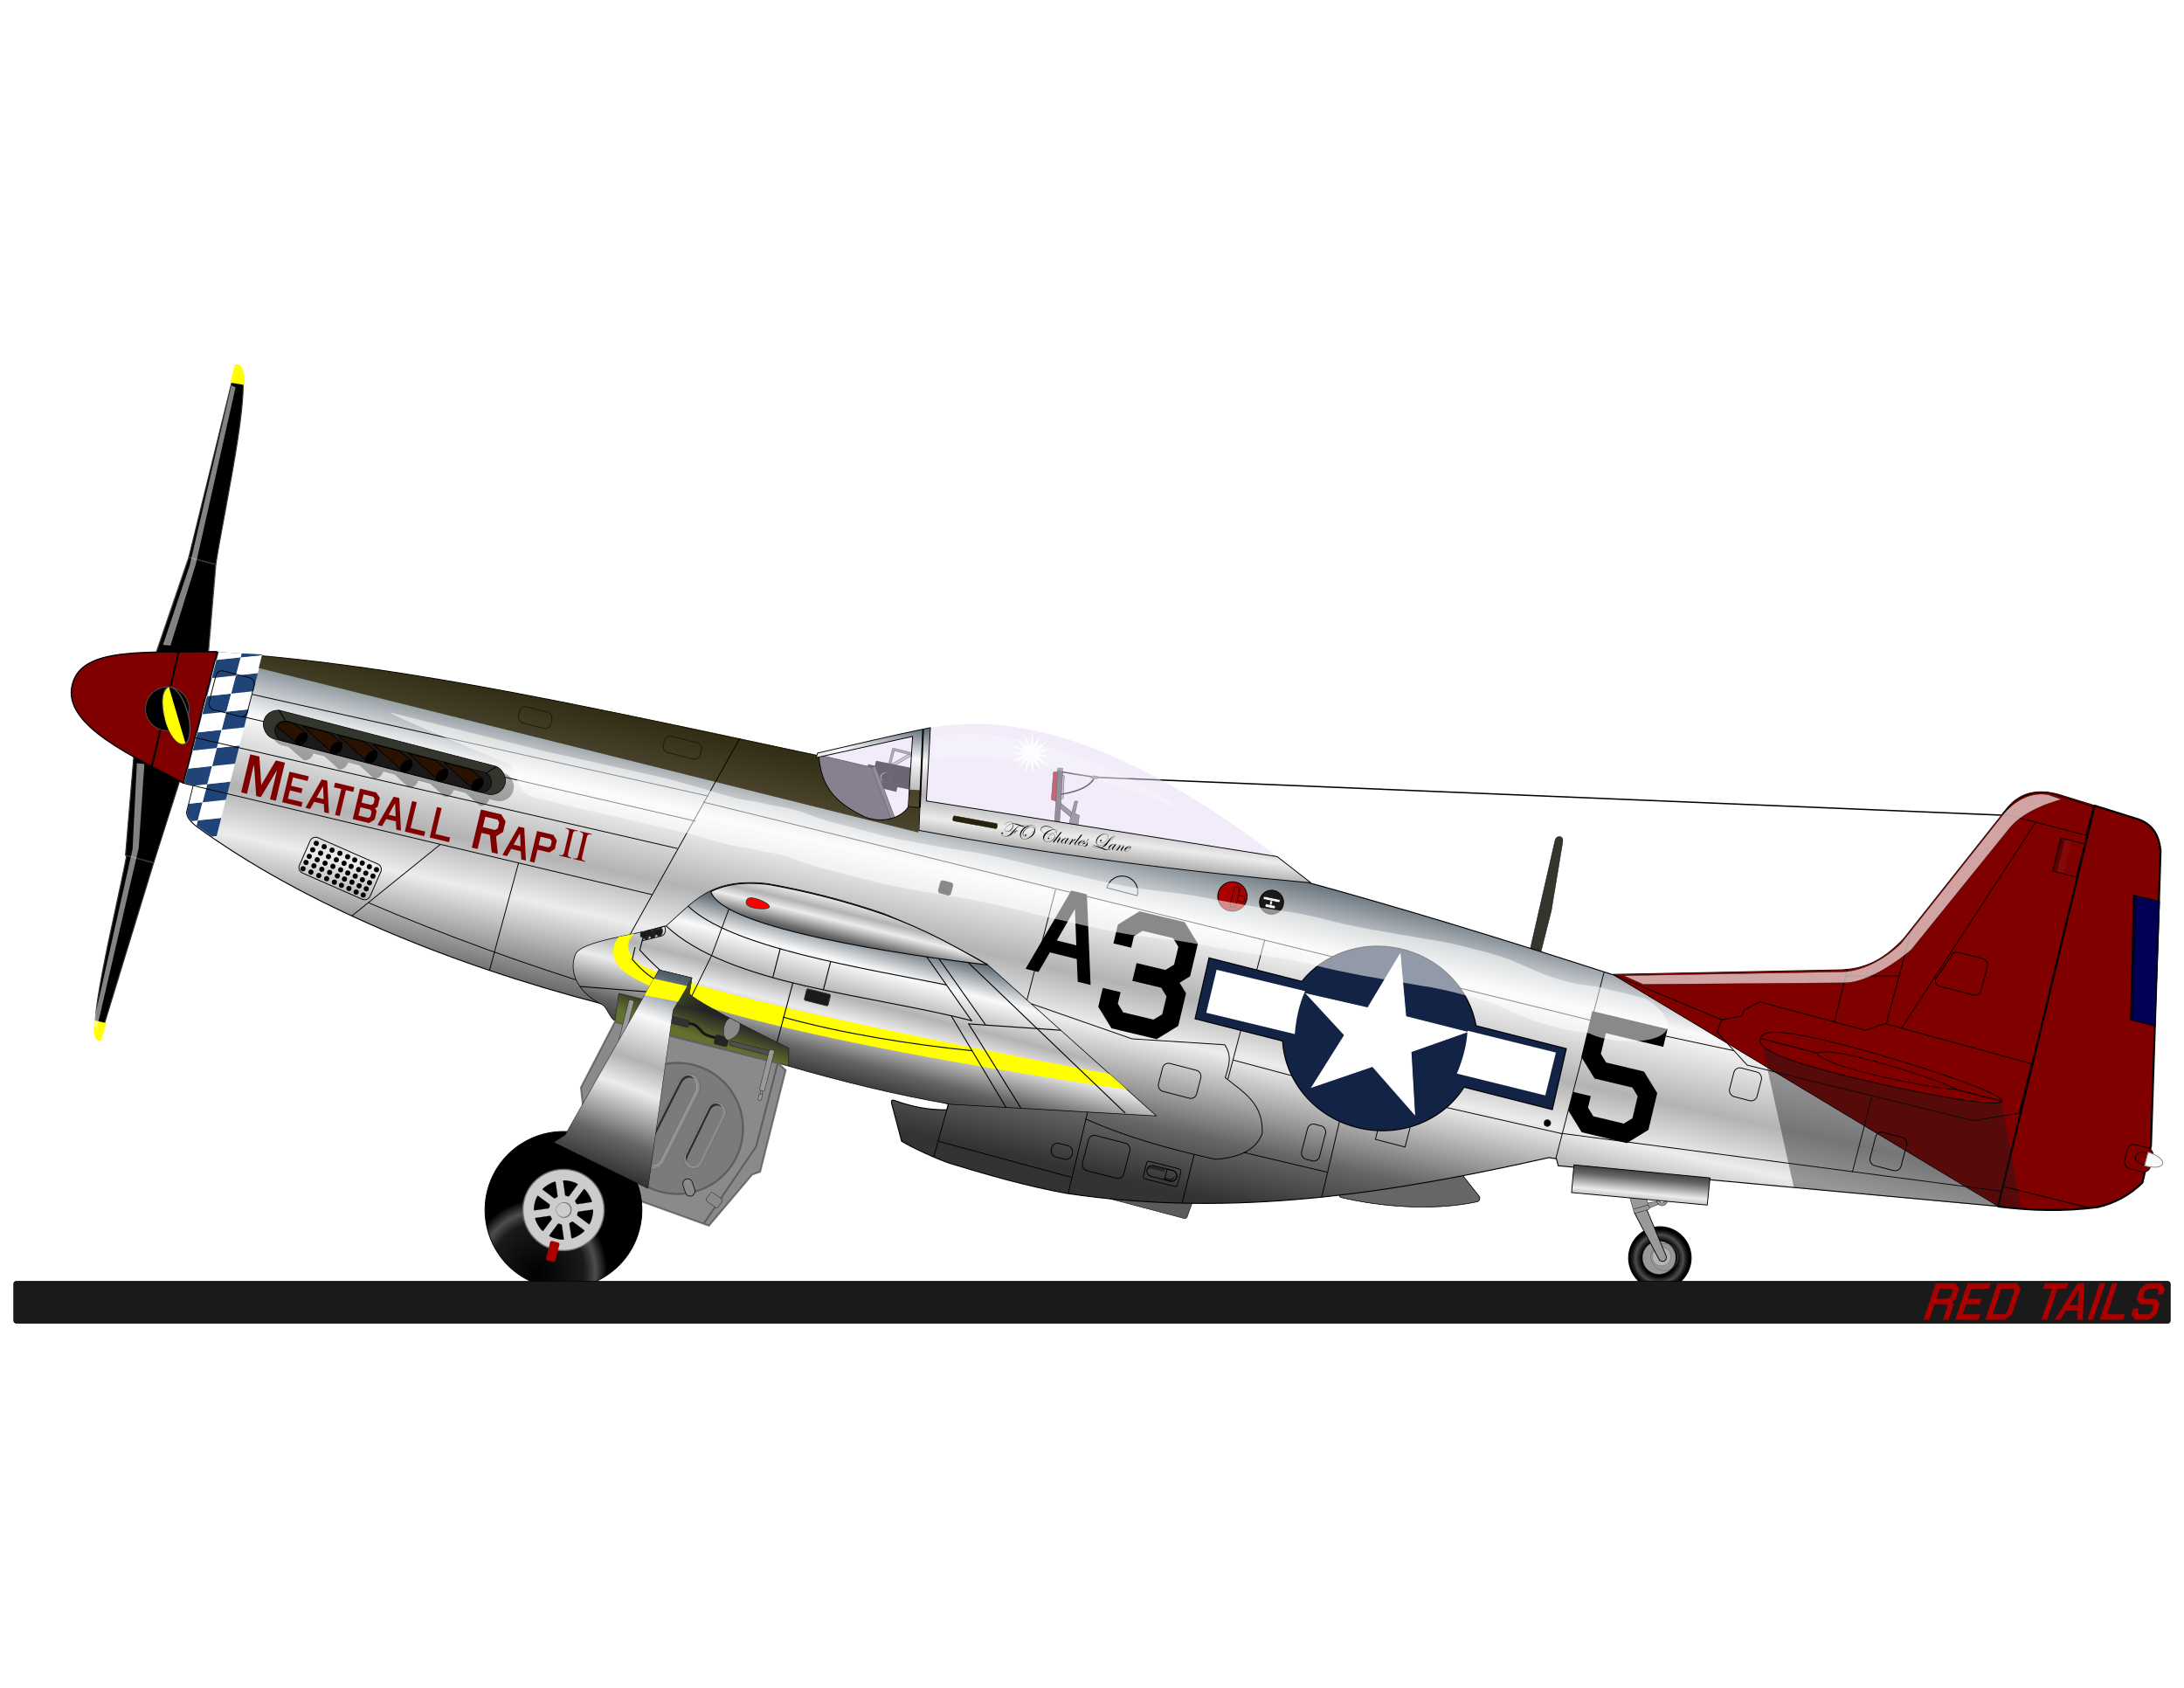 <?xml version="1.0" encoding="UTF-8"?>
<svg width="1056" height="816" version="1.1" viewBox="0 0 990 765" xmlns="http://www.w3.org/2000/svg" xmlns:xlink="http://www.w3.org/1999/xlink">
<defs>
<radialGradient id="e" cx="1559.5" cy="-1143.3" r="36.289" fy="-1143.4" gradientTransform="matrix(-.341 .869 -.871 -.342 1158.5 -2908.4)" gradientUnits="userSpaceOnUse">
<stop offset="0"/>
<stop offset=".597"/>
<stop stop-color="#4d4d4d" offset=".801"/>
<stop stop-color="#1d1d1d" offset=".899"/>
<stop offset="1"/>
</radialGradient>
<radialGradient id="d" cx="1622.8" cy="-1163.1" r="36.704" gradientUnits="userSpaceOnUse">
<stop stop-color="#9b9a98" offset="0"/>
<stop stop-color="#9b9a98" stop-opacity="0" offset="1"/>
</radialGradient>
<radialGradient id="f" cx="187.03" cy="629.04" r="60.567" gradientTransform="matrix(1.025,0,-1.0507e-6,1.102,-12.264,-11.48)" gradientUnits="userSpaceOnUse">
<stop offset="0"/>
<stop stop-color="#1a1a1a" offset=".591"/>
<stop stop-color="#4d4d4d" offset=".724"/>
<stop offset=".868"/>
<stop offset="1"/>
</radialGradient>
<filter id="ab" x="-.05" y="-.047" width="1.099" height="1.093" color-interpolation-filters="sRGB">
<feGaussianBlur stdDeviation="0.234"/>
</filter>
<filter id="w" x="-.09" y="-.337" width="1.179" height="1.673" color-interpolation-filters="sRGB">
<feGaussianBlur stdDeviation="0.513"/>
</filter>
<filter id="v" x="-.141" y="-.26" width="1.281" height="1.52" color-interpolation-filters="sRGB">
<feGaussianBlur stdDeviation="0.445"/>
</filter>
<linearGradient id="j" x1="256.72" x2="254.03" y1="1017.4" y2="1050.6" gradientTransform="matrix(.572 .145 -.145 .572 323.12 127.22)" gradientUnits="userSpaceOnUse">
<stop stop-color="#1a1a1a" offset="0"/>
<stop stop-color="#89a02c" offset=".627"/>
<stop stop-color="#89a02c" offset="1"/>
</linearGradient>
<linearGradient id="i" x1="231.12" x2="246.08" y1="1002.6" y2="1018.2" gradientTransform="matrix(.572 .145 -.145 .572 323.12 127.22)" gradientUnits="userSpaceOnUse">
<stop stop-color="#4e5e1c" offset="0"/>
<stop stop-color="#4e5e1c" stop-opacity="0" offset="1"/>
</linearGradient>
<filter id="u" x="-.09" y="-.033" width="1.179" height="1.066" color-interpolation-filters="sRGB">
<feGaussianBlur stdDeviation="0.686"/>
</filter>
<filter id="t" x="-.09" y="-.033" width="1.179" height="1.066" color-interpolation-filters="sRGB">
<feGaussianBlur stdDeviation="0.686"/>
</filter>
<filter id="b" x="-.094" y="-.032" width="1.188" height="1.064" color-interpolation-filters="sRGB">
<feGaussianBlur stdDeviation="0.972"/>
</filter>
<linearGradient id="h" x1="317.33" x2="317" y1="927.75" y2="1047" gradientTransform="matrix(.572 .145 -.145 .572 323.12 127.22)" gradientUnits="userSpaceOnUse" xlink:href="#a"/>
<filter id="s" x="-.394" y="-.088" width="1.788" height="1.175" color-interpolation-filters="sRGB">
<feGaussianBlur stdDeviation="0.916"/>
</filter>
<filter id="r" x="-.497" y="-.111" width="1.995" height="1.221" color-interpolation-filters="sRGB">
<feGaussianBlur stdDeviation="1.157"/>
</filter>
<filter id="q" x="-.022" y="-.135" width="1.043" height="1.27" color-interpolation-filters="sRGB">
<feGaussianBlur stdDeviation="1.802"/>
</filter>
<filter id="p" x="-.072" y="-.072" width="1.144" height="1.144" color-interpolation-filters="sRGB">
<feGaussianBlur stdDeviation="0.993"/>
</filter>
<linearGradient id="g" x1="986.6" x2="979.4" y1="1003" y2="957.35" gradientTransform="matrix(.572 .145 -.145 .572 323.12 127.22)" gradientUnits="userSpaceOnUse" xlink:href="#a"/>
<filter id="o" x="-.021" y="-.133" width="1.042" height="1.267" color-interpolation-filters="sRGB">
<feGaussianBlur stdDeviation="1.661"/>
</filter>
<filter id="aa" x="-.072" y="-.072" width="1.144" height="1.144" color-interpolation-filters="sRGB">
<feGaussianBlur stdDeviation="0.132"/>
</filter>
<filter id="c" x="-.129" y="-.036" width="1.259" height="1.072" color-interpolation-filters="sRGB">
<feGaussianBlur stdDeviation="1.772"/>
</filter>
<filter id="x" x="-.396" y="-.019" width="1.792" height="1.038" color-interpolation-filters="sRGB">
<feGaussianBlur stdDeviation="0.437"/>
</filter>
<linearGradient id="a">
<stop stop-color="#4e5c67" offset="0"/>
<stop stop-color="#f9f9f9" offset=".225"/>
<stop stop-color="#b3b3b3" offset=".441"/>
<stop stop-color="#ececec" offset=".579"/>
<stop stop-color="#666" offset=".828"/>
<stop stop-color="#333" offset="1"/>
</linearGradient>
<linearGradient id="n" x1="369.18" x2="335.74" y1="632.16" y2="783.71" gradientUnits="userSpaceOnUse" xlink:href="#a"/>
<linearGradient id="m" x1="371.96" x2="364.73" y1="684.61" y2="714.37" gradientUnits="userSpaceOnUse" xlink:href="#a"/>
<linearGradient id="l" x1="301.87" x2="270.74" y1="728.91" y2="817.06" gradientUnits="userSpaceOnUse" xlink:href="#a"/>
<linearGradient id="k" x1="435.35" x2="426.12" y1="617.78" y2="689.4" gradientUnits="userSpaceOnUse" xlink:href="#a"/>
<clipPath id="ac">
<path d="m-24.776 568.43c-2.403-2.359-4.492-4.936-4.919-7.273l-0.098-12.143-3.827-1.73-0.201-59.733c5.452 1.226 10.612 2.408 16.171 3.501l0.681 84.494c-2.651-2.36-5.25-4.728-7.807-7.117z" color="#000000" fill="none" stroke="#000" stroke-width=".779"/>
</clipPath>
<filter id="z" x="-.023" y="-.087" width="1.045" height="1.173" color-interpolation-filters="sRGB">
<feGaussianBlur stdDeviation="4.36"/>
</filter>
<filter id="y" x="-.036" y="-.083" width="1.072" height="1.166" color-interpolation-filters="sRGB">
<feGaussianBlur stdDeviation="5.068"/>
</filter>
</defs>
<g transform="translate(0,-287.36)">
<path d="m616.1 797.1 42.996 18.06 11.371 14.352c0.798 1.115 0.017 2.265-0.72 2.494-30.142 6.448-61.978-1.968-61.978-1.968-0.454-0.115-0.733-0.55-0.626-0.975l7.942-31.403z" fill="#ccc" fill-rule="evenodd" stroke="#000" stroke-width=".251"/>
<path d="m616.1 797.1 42.996 18.06 11.371 14.352c0.798 1.115 0.017 2.265-0.72 2.494-30.142 6.448-61.978-1.968-61.978-1.968-0.454-0.115-0.733-0.55-0.626-0.975l7.942-31.403z" fill="#333" fill-rule="evenodd" opacity=".662" stroke="#000" stroke-width=".251"/>
<path d="m507.18 819.13 33.8 8.548c0.555 0.14 0.943 0.717 0.749 1.256l-3.582 9.945c-0.194 0.539-0.702 0.895-1.256 0.749l-39.651-10.467c-0.554-0.146-1.185-0.885-0.749-1.256l9.433-8.026c0.436-0.371 0.701-0.889 1.256-0.749z" fill="#ccc" fill-rule="evenodd" stroke="#000" stroke-width=".155"/>
<path d="m507.18 819.13 33.8 8.548c0.555 0.14 0.943 0.717 0.749 1.256l-3.582 9.945c-0.194 0.539-0.702 0.895-1.256 0.749l-39.651-10.467c-0.554-0.146-1.185-0.885-0.749-1.256l9.433-8.026c0.436-0.371 0.701-0.889 1.256-0.749z" fill="#333" fill-rule="evenodd" opacity=".733" stroke="#000" stroke-width=".155"/>
<g transform="matrix(1.2 .311 -.311 1.2 -225.27 199.18)">
<g transform="translate(-59.8,-38.149)">
<circle transform="matrix(.314 .068 -.068 .314 367.85 609.25)" cx="1622.8" cy="-1163.1" r="36.111" color="#000000" fill="url(#e)"/>
<circle transform="matrix(.162 .035 -.035 .162 652.57 485.96)" cx="1622.8" cy="-1163.1" r="36.111" color="#000000" fill="#969799" stroke="#969799" stroke-linecap="round" stroke-width=".686"/>
<circle transform="matrix(.134 .029 -.029 .134 706.81 462.42)" cx="1622.8" cy="-1163.1" r="36.111" color="#000000" fill="url(#d)" stroke="#666" stroke-linecap="round" stroke-width="1.185"/>
<circle transform="matrix(.093 .02 -.02 .093 782.76 429.46)" cx="1622.8" cy="-1163.1" r="36.111" color="#000000" fill="#b3b3b3" stroke="#666" stroke-linecap="round" stroke-width="1.558"/>
</g>
<path d="m882.95 296.13 0.633 6.509 13.156 14.4c1.371 0.647 2.885-0.377 1.98-2.112l-11.092-14.583-3.935-6.114z" fill="#999" stroke="#000" stroke-width=".291"/>
</g>
<path d="m745.19 833 6.77-1.441 0.832 1.261-7.433 2.875z" fill="#999" stroke="#000" stroke-width=".166"/>
<path d="m739.75 829.02 4.479-1.371c0.652-0.168 1.313 0.182 1.483 0.785l1.292 4.579c0.17 0.602-0.218 1.222-0.869 1.389l-4.479 1.371c-0.652 0.168-1.313-0.182-1.483-0.785l-1.292-4.579c-0.17-0.602 0.218-1.222 0.869-1.389z" fill="#999" fill-rule="evenodd" stroke="#000" stroke-width=".171"/>
<rect transform="rotate(-16.022)" x="480.93" y="1007.3" width="7.327" height="2.038" rx=".644" ry=".644" fill="#999" fill-rule="evenodd" stroke="#000" stroke-width=".166"/>
<path d="m753.99 829.07a2.426 2.426 0 0 0-2.947 1.757 2.426 2.426 0 0 0 1.758 2.948 2.426 2.426 0 0 0 2.947-1.758 2.426 2.426 0 0 0-1.757-2.946zm-0.311 1.228a1.159 1.159 0 0 1 0.111 0.033 1.159 1.159 0 0 1 0.107 0.045 1.159 1.159 0 0 1 0.102 0.056 1.159 1.159 0 0 1 0.095 0.065 1.159 1.159 0 0 1 0.089 0.074 1.159 1.159 0 0 1 0.08 0.083 1.159 1.159 0 0 1 0.073 0.091 1.159 1.159 0 0 1 0.062 0.097 1.159 1.159 0 0 1 0.053 0.104 1.159 1.159 0 0 1 0.042 0.108 1.159 1.159 0 0 1 0.031 0.112 1.159 1.159 0 0 1 0.02 0.114 1.159 1.159 0 0 1 8e-3 0.116 1.159 1.159 0 0 1-3e-3 0.115 1.159 1.159 0 0 1-0.016 0.115 1.159 1.159 0 0 1-0.014 0.08 1.159 1.159 0 0 1-0.034 0.111 1.159 1.159 0 0 1-0.045 0.108 1.159 1.159 0 0 1-0.056 0.101 1.159 1.159 0 0 1-0.065 0.096 1.159 1.159 0 0 1-0.074 0.089 1.159 1.159 0 0 1-0.083 0.08 1.159 1.159 0 0 1-0.091 0.072 1.159 1.159 0 0 1-0.097 0.064 1.159 1.159 0 0 1-0.104 0.053 1.159 1.159 0 0 1-0.108 0.042 1.159 1.159 0 0 1-0.111 0.031 1.159 1.159 0 0 1-0.114 0.02 1.159 1.159 0 0 1-0.115 8e-3 1.159 1.159 0 0 1-0.116-4e-3 1.159 1.159 0 0 1-0.115-0.015 1.159 1.159 0 0 1-0.081-0.016 1.159 1.159 0 0 1-0.111-0.033 1.159 1.159 0 0 1-0.107-0.045 1.159 1.159 0 0 1-0.102-0.056 1.159 1.159 0 0 1-0.096-0.066 1.159 1.159 0 0 1-0.089-0.074 1.159 1.159 0 0 1-0.08-0.083 1.159 1.159 0 0 1-0.072-0.091 1.159 1.159 0 0 1-0.064-0.098 1.159 1.159 0 0 1-0.052-0.103 1.159 1.159 0 0 1-0.043-0.108 1.159 1.159 0 0 1-0.031-0.112 1.159 1.159 0 0 1-0.02-0.114 1.159 1.159 0 0 1-8e-3 -0.116 1.159 1.159 0 0 1 4e-3 -0.115 1.159 1.159 0 0 1 0.015-0.115 1.159 1.159 0 0 1 0.014-0.081 1.159 1.159 0 0 1 0.034-0.111 1.159 1.159 0 0 1 0.045-0.107 1.159 1.159 0 0 1 0.056-0.102 1.159 1.159 0 0 1 0.065-0.095 1.159 1.159 0 0 1 0.074-0.089 1.159 1.159 0 0 1 0.083-0.081 1.159 1.159 0 0 1 0.091-0.073 1.159 1.159 0 0 1 0.097-0.062 1.159 1.159 0 0 1 0.104-0.053 1.159 1.159 0 0 1 0.108-0.042 1.159 1.159 0 0 1 0.112-0.031 1.159 1.159 0 0 1 0.114-0.02 1.159 1.159 0 0 1 0.116-8e-3 1.159 1.159 0 0 1 0.115 4e-3 1.159 1.159 0 0 1 0.116 0.015 1.159 1.159 0 0 1 0.081 0.016z" fill="#999" fill-rule="evenodd" stroke="#000" stroke-width=".166"/>
<path d="m479.62 649.58 2.307-0.286 0.514-10.384-3.116-1.058z" fill="#b3b3b3" stroke="#000" stroke-width=".209"/>
<path d="m704.88 668.28c0.508-2.381 4.13-2.626 3.464 0.876l-5.112 30.943-5.648 22.331-4.798-1.214z" fill="#32362d" fill-rule="evenodd" stroke="#000" stroke-width=".166"/>
<path d="m403.02 634.37 9.885-5.81 0.565 1.089-9.809 5.868z" fill="#b3b3b3" stroke="#000" stroke-width=".177"/>
<path d="m405.13 626.46c-0.27-0.068-0.543 0.094-0.611 0.364l-6e-3 0.026-0.014 0.055-2.026 8.011c-0.068 0.27 0.094 0.543 0.364 0.611l0.082 0.021c0.27 0.068 0.543-0.094 0.611-0.364l1.903-7.524 7.497 1.896c0.27 0.068 0.543-0.094 0.611-0.364l0.021-0.082c0.068-0.27-0.094-0.543-0.364-0.611z" fill="#808080" fill-rule="evenodd" stroke="#000" stroke-width=".149"/>
<rect transform="rotate(39.691)" x="785.05" y="194.16" width="9.61" height="1.946" rx=".561" ry=".561" fill="#666" fill-rule="evenodd" stroke="#000" stroke-width=".209"/>
<path d="m480.24 647.42s13.173-1.25 15.898-7.775" fill="none" stroke="#000" stroke-width=".613"/>
<path d="m480.26 637.04 15.879 2.606 414.34 17.316" fill="none" stroke="#000" stroke-width=".613"/>
<rect transform="rotate(2.853)" x="525.66" y="613.55" width="3.398" height="1.204" rx=".561" ry=".561" fill="#666" fill-rule="evenodd" stroke="#000" stroke-width=".166"/>
<g transform="matrix(1.2 .311 -.311 1.2 -225.14 198.67)" stroke-width=".377">
<path transform="translate(0,287.36)" d="m308.78-45.767 2.9-37.928h10.263l5.578 32.573-15.394 8.032z" stroke="#4d4d4d"/>
<path transform="translate(0,287.36)" d="m311.71-83.805-0.924-71.953c7.29-3.046 8.798 47.906 11.104 72.002z" stroke="#333"/>
</g>
<g transform="matrix(1.2 .311 -.311 1.2 -223.43 192.05)" stroke="#333" stroke-width=".377">
<path transform="translate(0,287.36)" d="m309.95-5.917 6.693 38.958h10.64l1.888-34.496z"/>
<path transform="translate(0,287.36)" d="m327.28 33.234-2.914 67.426c-5.641 2.048-5.811-44.671-7.299-67.61z"/>
</g>
<path d="m480.26 637.04-2.747 0.281-0.943 12.422 3.664 1.35z" fill="#a00" stroke="#000" stroke-width=".209"/>
<path d="m397.14 632.17 17.569 3.546-2.461 9.506-17.569-3.546z" color="#000000"/>
<path d="m393.5 633.72 15.087 3.648-2.303 8.897-15.087-3.648z" color="#000000"/>
<circle cx="401.24" cy="639.71" r="2.207" fill="#fff" fill-rule="evenodd" filter="url(#aa)" opacity=".811"/>
<path d="m371.06 629.51 25.012 5.889 9.647 24.784-46.012-7.619 9.098-19.867z" fill="#333" stroke="#000" stroke-width=".36"/>
<rect transform="rotate(69.357)" x="733.66" y="-147.58" width="46.369" height="1.776" rx=".888" ry=".888" fill="#4d4d4d" fill-rule="evenodd" stroke="#000" stroke-width=".281"/>
<circle cx="401.69" cy="639.89" r="2.207" fill-rule="evenodd" stroke="#1a1a1a" stroke-width=".245"/>
<path d="m481.81 635.53-1.659 27.009-2.194-0.568 1.533-26.521z" fill="#4d4d4d" stroke="#000" stroke-width=".209"/>
<path d="m484.15 662.67c4e-3 -0.519 3.033-12.219 3.033-12.219l1.282 0.072-1.176 5.548 1.977 0.902-0.936 6.13z" fill="#666" stroke="#000" stroke-width=".209"/>
<path d="m454.81 616.17c13.392 1.423 29.592 5.694 42.328 10.956 36.425 14.719 65.854 35.565 93.832 57.837l-6.248 24.137-222.28-57.537 7.957-22.89c28.77-5.562 53.526-16.022 84.418-12.503z" color="#000000" fill="#e3d7f4" opacity=".476"/>
<path d="m98.376 583.04c89.058 5.715 184.63 28.578 272.78 46.899 0.965 13.674 6.864 20.872 20.484 27.588 8.332 3.463 17.082 0.521 20.169-4.507l7.747 0.8 168.32 32.13c47.783 12.991 95.883 27.878 142.89 43.087l102.05-2.02c12.241-0.072 20.73-4.34 30.022-14.045l47.195-59.527c5.859-7.063 13.676-8.572 23.268-5.952l16.223 5-43.603 181.63-199.59-18.385-0.798-3.205-3.433-0.495c-70.339 15.811-142.31 27.658-218.86 16.172-17.756-3.261-35.189-8.228-52.648-13.559-5.631-1.888-17.096-7.065-21.891-10.048l-4.287-16.23c-0.233-0.807-0.957-3.03 0.992-2.226 8.655 2.955 14.838 4.24 23.771 4.245l0.734-2.667-157.37-45.456c-68.608-17.858-135.17-45.099-183.36-80.262-2.555-1.999-4.637-4.259-4.59-6.517l3.044-12.035-4.599-1.172z" color="#000000" fill="url(#n)" stroke="#000" stroke-width=".46"/>
<path d="m730.77 729.03 102.05-2.02c12.241-0.072 20.73-4.34 30.022-14.045l47.195-59.527c5.859-7.063 13.676-8.572 23.268-5.952l16.223 5-43.69 181.62z" fill="#800000"/>
<g transform="matrix(1.32 -.142 -.261 .992 270.46 94.363)" clip-path="url(#ac)" fill-rule="evenodd">
<rect x="-41.655" y="574.08" width="8.278" height="8.278" rx="0" ry="0" fill="#fff"/>
<rect x="-33.377" y="574.08" width="8.278" height="8.278" rx="0" ry="0" fill="#214478"/>
<rect x="-25.099" y="574.08" width="8.278" height="8.278" rx="0" ry="0" fill="#fff"/>
<rect x="-16.822" y="574.08" width="8.278" height="8.278" rx="0" ry="0" fill="#214478"/>
<rect transform="scale(-1,1)" x="8.544" y="565.8" width="8.278" height="8.278" rx="0" ry="0" fill="#fff"/>
<rect transform="scale(-1,1)" x="16.822" y="565.8" width="8.278" height="8.278" rx="0" ry="0" fill="#214478"/>
<rect transform="scale(-1,1)" x="25.099" y="565.8" width="8.278" height="8.278" rx="0" ry="0" fill="#fff"/>
<rect transform="scale(-1,1)" x="33.377" y="565.8" width="8.278" height="8.278" rx="0" ry="0" fill="#214478"/>
<rect x="-41.655" y="557.52" width="8.278" height="8.278" rx="0" ry="0" fill="#fff"/>
<rect x="-33.377" y="557.52" width="8.278" height="8.278" rx="0" ry="0" fill="#214478"/>
<rect x="-25.099" y="557.52" width="8.278" height="8.278" rx="0" ry="0" fill="#fff"/>
<rect x="-16.822" y="557.52" width="8.278" height="8.278" rx="0" ry="0" fill="#214478"/>
<rect transform="scale(-1,1)" x="8.544" y="549.24" width="8.278" height="8.278" rx="0" ry="0" fill="#fff"/>
<rect transform="scale(-1,1)" x="16.822" y="549.24" width="8.278" height="8.278" rx="0" ry="0" fill="#214478"/>
<rect transform="scale(-1,1)" x="25.099" y="549.24" width="8.278" height="8.278" rx="0" ry="0" fill="#fff"/>
<rect transform="scale(-1,1)" x="33.377" y="549.24" width="8.278" height="8.278" rx="0" ry="0" fill="#214478"/>
<rect x="-41.655" y="540.96" width="8.278" height="8.278" rx="0" ry="0" fill="#fff"/>
<rect x="-33.377" y="540.96" width="8.278" height="8.278" rx="0" ry="0" fill="#214478"/>
<rect x="-25.099" y="540.96" width="8.278" height="8.278" rx="0" ry="0" fill="#fff"/>
<rect x="-16.822" y="540.96" width="8.278" height="8.278" rx="0" ry="0" fill="#214478"/>
<rect transform="scale(-1,1)" x="8.544" y="532.69" width="8.278" height="8.278" rx="0" ry="0" fill="#fff"/>
<rect transform="scale(-1,1)" x="16.822" y="532.69" width="8.278" height="8.278" rx="0" ry="0" fill="#214478"/>
<rect transform="scale(-1,1)" x="25.099" y="532.69" width="8.278" height="8.278" rx="0" ry="0" fill="#fff"/>
<rect transform="scale(-1,1)" x="33.377" y="532.69" width="8.278" height="8.278" rx="0" ry="0" fill="#214478"/>
<rect x="-41.655" y="524.41" width="8.278" height="8.278" rx="0" ry="0" fill="#fff"/>
<rect x="-33.377" y="524.41" width="8.278" height="8.278" rx="0" ry="0" fill="#214478"/>
<rect x="-25.099" y="524.41" width="8.278" height="8.278" rx="0" ry="0" fill="#fff"/>
<rect x="-16.822" y="524.41" width="8.278" height="8.278" rx="0" ry="0" fill="#214478"/>
<rect transform="scale(-1,1)" x="8.544" y="516.13" width="8.278" height="8.278" rx="0" ry="0" fill="#fff"/>
<rect transform="scale(-1,1)" x="16.822" y="516.13" width="8.278" height="8.278" rx="0" ry="0" fill="#214478"/>
<rect transform="scale(-1,1)" x="25.099" y="516.13" width="8.278" height="8.278" rx="0" ry="0" fill="#fff"/>
<rect transform="scale(-1,1)" x="33.377" y="516.13" width="8.278" height="8.278" rx="0" ry="0" fill="#214478"/>
<rect x="-41.655" y="507.85" width="8.278" height="8.278" rx="0" ry="0" fill="#fff"/>
<rect x="-33.377" y="507.85" width="8.278" height="8.278" rx="0" ry="0" fill="#214478"/>
<rect x="-25.099" y="507.85" width="8.278" height="8.278" rx="0" ry="0" fill="#fff"/>
<rect x="-16.822" y="507.85" width="8.278" height="8.278" rx="0" ry="0" fill="#214478"/>
<rect transform="scale(-1,1)" x="8.544" y="499.58" width="8.278" height="8.278" rx="0" ry="0" fill="#fff"/>
<rect transform="scale(-1,1)" x="16.822" y="499.58" width="8.278" height="8.278" rx="0" ry="0" fill="#214478"/>
<rect transform="scale(-1,1)" x="25.099" y="499.58" width="8.278" height="8.278" rx="0" ry="0" fill="#fff"/>
<rect transform="scale(-1,1)" x="33.377" y="499.58" width="8.278" height="8.278" rx="0" ry="0" fill="#214478"/>
<rect x="-41.655" y="491.3" width="8.278" height="8.278" rx="0" ry="0" fill="#fff"/>
<rect x="-33.377" y="491.3" width="8.278" height="8.278" rx="0" ry="0" fill="#214478"/>
<rect x="-25.099" y="491.3" width="8.278" height="8.278" rx="0" ry="0" fill="#fff"/>
<rect x="-16.822" y="491.3" width="8.278" height="8.278" rx="0" ry="0" fill="#214478"/>
<rect transform="scale(-1,1)" x="8.544" y="483.02" width="8.278" height="8.278" rx="0" ry="0" fill="#fff"/>
<rect transform="scale(-1,1)" x="16.822" y="483.02" width="8.278" height="8.278" rx="0" ry="0" fill="#214478"/>
<rect transform="scale(-1,1)" x="25.099" y="483.02" width="8.278" height="8.278" rx="0" ry="0" fill="#fff"/>
<rect transform="scale(-1,1)" x="33.377" y="483.02" width="8.278" height="8.278" rx="0" ry="0" fill="#214478"/>
</g>
<rect transform="rotate(14.761)" x="587.36" y="554.93" width="5.789" height="5.789" rx="1.091" ry="1.091" fill-rule="evenodd" stroke="#000" stroke-width=".281"/>
<path transform="matrix(.572 .145 -.145 .572 323.12 127.22)" d="m-113.02 877.02c-0.567-3e-3 -1.119 0.049-1.663 0.126-5.382 0.77-9.51 5.347-9.542 10.953v2e-3c-0.034 6.173 4.906 11.17 11.08 11.204l4.642 0.026 13.297 6.473a3.487 5.386 28.199 0 0 0.097 0.064 3.487 5.386 28.199 0 0 0.326 0.141l0.07 0.035 0.006-9e-3a3.487 5.386 28.199 0 0 5.222-3.213 3.487 5.386 28.199 0 0 0.934-3.378l8.815 0.049 11.944 6.341a3.487 5.386 28.199 0 0 0.287 0.189 3.487 5.386 28.199 0 0 0.352 0.15l0.044 0.024 0.004-7e-3a3.487 5.386 28.199 0 0 5.222-3.215 3.487 5.386 28.199 0 0 0.936-3.377l9.036 0.049 11.957 6.348a3.487 5.386 28.199 0 0 0.278 0.183 3.487 5.386 28.199 0 0 0.344 0.146l0.051 0.028 0.004-9e-3a3.487 5.386 28.199 0 0 5.224-3.213 3.487 5.386 28.199 0 0 0.934-3.377l8.994 0.049 11.946 6.343a3.487 5.386 28.199 0 0 0.278 0.181 3.487 5.386 28.199 0 0 0.341 0.146l0.055 0.029 0.005-9e-3a3.487 5.386 28.199 0 0 5.222-3.213 3.487 5.386 28.199 0 0 0.934-3.373l9.501 0.053 11.951 6.345a3.487 5.386 28.199 0 0 0.273 0.179 3.487 5.386 28.199 0 0 0.342 0.148l0.053 0.028 0.005-9e-3a3.487 5.386 28.199 0 0 5.22-3.213 3.487 5.386 28.199 0 0 0.936-3.373l9.3 0.051 11.927 6.334a3.487 5.386 28.199 0 0 0.287 0.187 3.487 5.386 28.199 0 0 0.342 0.148l0.053 0.028 0.005-9e-3a3.487 5.386 28.199 0 0 5.22-3.213 3.487 5.386 28.199 0 0 0.936-3.369l5.096 0.029c6.173 0.034 11.17-4.906 11.204-11.08v-2e-3c0.034-6.173-4.906-11.17-11.08-11.204z" color="#000000" filter="url(#o)" opacity=".541"/>
<path d="m478.48 690.59-14.384 55.572" fill="none" stroke="#000" stroke-width=".381"/>
<path d="m949.51 652.5 20.55 6.457c6.728 2.816 8.711 8.245 9.312 14.007l-4.348 133.57-3.851 16.774c-5.824 5.856-12.983 9.445-20.075 11.13-16.093 2.09-30.223 1.573-45.366-0.26z" color="#000000" fill="#800000" stroke="#000" stroke-linejoin="bevel" stroke-width=".901"/>
<rect transform="rotate(14.512)" x="243.49" y="547.23" width="17.923" height="18.114" rx="2.708" ry="2.708" color="#000000" fill="none" stroke="#000" stroke-linejoin="round" stroke-width=".381"/>
<path d="m98.515 582.7-15.428 59.605c-20.025-11.032-55.368-25.686-50.279-44.729 4.218-17.153 32.811-14.27 65.707-14.87z" color="#000000" fill="#800000" stroke="#000" stroke-linejoin="bevel" stroke-width=".573"/>
<rect transform="rotate(14.512)" x="447.7" y="524.92" width="17.351" height="7.627" rx="2.708" ry="2.708" color="#000000" fill="none" stroke="#000" stroke-linejoin="round" stroke-width=".381"/>
<rect transform="rotate(14.512)" x="380.82" y="528.51" width="15.119" height="7.559" rx="2.708" ry="2.708" color="#000000" fill="none" stroke="#000" stroke-linejoin="round" stroke-width=".381"/>
<path d="m167.13 696.55c34.243 14.691 71.487 28.14 107.47 39.146" fill="none" stroke="#000" stroke-width=".381"/>
<path d="m301.93 707c12.364-10.415 19.585-22.16 46.15-19.144 18.03 3.187 35.614 7.739 52.754 13.655 24.55 10.099 46.523 22.812 46.523 22.812l76.858 68.836-92.975-5.253c-24.764-4.231-49.526-10.319-73.677-17.31-27.155-7.86-54.012-11.805-78.758-20.59-2.174-0.772-3.862-6.598-6.011-7.366-8.743-4.325-15.618-12.849-12.041-22.568 2.591-6.476 27.453-8.714 41.18-13.072z" color="#000000" fill="url(#h)" stroke="#000" stroke-linejoin="bevel" stroke-width=".297"/>
<path d="m421.74 617.18c-17.053 3.424-34.101 7.623-51.109 11.491l-0.703 2.099 43.755-9.644-1.984 31.781 5.286 0.448-0.443 10.37c57.334 10.632 119.12 18.569 177.68 23.763l-15.283-11.871-159.04-25.236z" fill="url(#k)" stroke="#000" stroke-linejoin="round" stroke-width=".381"/>
<path d="m416.32 664.7-299.05-74.557 1.36-5.534c83.406 6.729 251.65 45.112 251.65 45.112l-0.352 1.05 1.274-0.281c-0.265 11.754 8.335 22.079 20.442 27.03 7.361 2.858 14.826 2.265 20.169-4.507l0.439-7.789 5.032 0.3z" fill="#2b2200" opacity=".77"/>
<rect transform="rotate(10.367)" x="543.38" y="568.56" width="20.378" height="2.329" rx=".644" ry=".644" fill="#28220b" fill-rule="evenodd" stroke="#000" stroke-width=".166"/>
<path d="m418.45 618.06-1.498 35.19" fill="none" stroke="#000" stroke-width=".799"/>
<path d="m907.74 656.14c12.608 3.264 25.217 6.527 37.825 9.791 1.045-4.037 2.287-8.835 3.332-12.872-6.911-2.466-13.897-4.444-20.93-6.637-10.465-0.301-15.302 4.204-20.227 9.718z" fill="#800000" stroke="#000" stroke-width=".381"/>
<path d="m335.34 622.03-49.637 88.699" fill="none" stroke="#000" stroke-width=".381"/>
<path d="m287.59 710.5c-6.109 5.525-0.555 11.766 0.891 12.591 14.025 14.237 214.5 51.049 214.5 51.049l7.806 6.991s-196.89-27.118-229.1-54.373c0 0-7.439-6.892-1.226-14.751z" fill="#ff0"/>
<path d="m114.19 602.05 206.92 46.141" fill="none" stroke="#000" stroke-width=".381"/>
<path d="m109.84 612.17 205.42 47.365" fill="none" stroke="#000" stroke-width=".381"/>
<path d="m88.423 621.69 218.66 50.246" fill="none" stroke="#000" stroke-width=".381"/>
<path d="m573.26 713.47-16.689 63.117" fill="none" stroke="#000" stroke-width=".381"/>
<path d="m318.74 650.9 402.88 99.042" fill="none" stroke="#000" stroke-width=".381"/>
<path d="m727.15 727.89-21.956 84.822" fill="none" stroke="#000" stroke-width=".381"/>
<path d="m558.84 767.79 51.549 13.757" fill="none" stroke="#000" stroke-width=".381"/>
<path d="m563.85 809.71 38.191 9.056" fill="none" stroke="#000" stroke-width=".381"/>
<path d="m708.15 801.22-97.113-22.003-11.911 50.821" fill="none" stroke="#000" stroke-width=".381"/>
<path d="m707.88 801.06 199.6 26.276" fill="none" stroke="#000" stroke-width=".381"/>
<path d="m721.57 749.83 64.466 13.764" fill="none" stroke="#000" stroke-width=".381"/>
<path d="m731.11 729.01 49.251 20.536" fill="none" stroke="#000" stroke-width=".381"/>
<path d="m837.34 726.68-5.733 23.907" fill="none" stroke="#000" stroke-width=".381"/>
<path d="m866.49 708.59-11.454 42.888" fill="none" stroke="#000" stroke-width=".381"/>
<path d="m922.5 660.39-60.551 92.963" fill="none" stroke="#000" stroke-width=".381"/>
<path d="m848.45 784.7-8.751 33.809" fill="none" stroke="#000" stroke-width=".381"/>
<path d="m978.88 695.96-11.765-2.866-1.346 56.458 11.08 2.868z" fill="#005" stroke="#000" stroke-width=".404"/>
<path d="m920.9 769.51-66.516-18.216-8.779 3.053-47.853-12.876-7.145 3.605-1.019 2.766-9.228 1.702-1.933 5.711 13.572 14.875 102.42 25.148 20.796-3.343z" fill="none" stroke="#000" stroke-width=".381"/>
<path d="m798.2 758.5 109.29 29.057 8.59 47.754-102.89-9.601z" fill="#1a1a1a" opacity=".402"/>
<rect transform="rotate(14.512)" x="954.69" y="549.02" width="12.89" height="13.385" rx="2.787" ry="2.787" color="#000000" fill="none" stroke="#000" stroke-width=".381"/>
<rect transform="rotate(14.512)" x="1024.2" y="561.17" width="14.52" height="15.547" rx="2.787" ry="2.787" color="#000000" fill="none" stroke="#000" stroke-linejoin="round" stroke-width=".381"/>
<path d="m887.73 719.01 11.152 2.887c1.495 0.387 2.386 1.901 2 3.396l-2.867 11.075c-0.387 1.495-1.901 2.386-3.396 2l-15.193-3.933c-1.494-0.387-2.386-1.901-1.999-3.396l6.908-10.029c0.387-1.494 1.901-2.386 3.396-2z" color="#000000" fill="none" stroke="#000" stroke-linejoin="round" stroke-width=".381"/>
<path d="m836.85 729.68 23.998 0.035" fill="none" stroke="#000" stroke-width=".381"/>
<rect transform="rotate(14.512)" x="1071.7" y="411.75" width="11.057" height="15.457" rx="0" ry="0" color="#000000" fill="none" stroke="#000" stroke-linejoin="round" stroke-width=".381"/>
<path d="m908.2 825.21c0.71 0.184 38.59 9.534 38.59 9.534" fill="none" stroke="#000" stroke-width=".404"/>
<rect transform="rotate(14.512)" x="804.97" y="606.78" width="13.881" height="15.121" color="#000000" fill="none" stroke="#000" stroke-linejoin="round" stroke-width=".381"/>
<rect transform="rotate(14.512)" x="773.99" y="622.14" width="8.428" height="16.36" rx="2.708" ry="2.708" color="#000000" fill="none" stroke="#000" stroke-linejoin="round" stroke-width=".381"/>
<rect transform="rotate(14.512)" x="703.48" y="611.92" width="17.893" height="13.054" rx="2.708" ry="2.708" color="#000000" fill="none" stroke="#000" stroke-linejoin="round" stroke-width=".381"/>
<rect transform="rotate(14.512)" x="679.14" y="651.97" width="19.361" height="16.427" rx="2.708" ry="2.708" color="#000000" fill="none" stroke="#000" stroke-linejoin="round" stroke-width=".381"/>
<rect transform="rotate(14.512)" x="663.89" y="659.59" width="9.68" height="6.307" rx="2.708" ry="2.708" color="#000000" fill="none" stroke="#000" stroke-linejoin="round" stroke-width=".381"/>
<circle transform="rotate(14.512)" cx="714.65" cy="531.56" r="6.657" color="#000000" fill="#a00" stroke="#000" stroke-linejoin="round" stroke-width=".381"/>
<g transform="rotate(13.288 528.67 503.09)" fill="#a00" fill-rule="evenodd" stroke="#000" stroke-width=".281">
<path transform="rotate(90)" d="m681.33-607.31h0.824c0.492 0 0.888 0.396 0.888 0.888v3.796c0 0.492-0.396 0.888-0.888 0.888h-0.824c-0.492 0-0.888-0.396-0.888-0.888v-3.796c0-0.492 0.396-0.888 0.888-0.888z"/>
<rect x="601.55" y="677.04" width="2.6" height="9.411" rx=".888" ry=".888"/>
</g>
<circle transform="rotate(14.512)" cx="732.48" cy="529.64" r="5.43" color="#000000" fill="#1a1a1a" stroke="#000" stroke-linejoin="round" stroke-width=".412"/>
<g transform="matrix(.657 .137 -.154 .738 280.73 111.31)" fill="#f9f9f9" fill-rule="evenodd" stroke="#000">
<rect x="608.24" y="677.66" width="1.548" height="4.767" rx=".663" ry=".663" stroke-width=".281"/>
<rect x="603.29" y="677.04" width="11.392" height="1.734" rx=".64" ry=".64" stroke-width=".281"/>
<rect x="605.61" y="681.22" width="6.748" height="1.795" rx=".663" ry=".663" stroke-width=".22"/>
</g>
<path transform="matrix(.968 .251 .251 -.968 0 0)" d="m673.02-541.71a7.095 7.095 0 0 1-3.548 6.145 7.095 7.095 0 0 1-7.095 0 7.095 7.095 0 0 1-3.548-6.145h7.095z" color="#000000" fill="none" stroke="#000" stroke-linejoin="round" stroke-width=".406"/>
<path d="m144.16 667.05 27.064 11.889c1.373 0.603 1.993 2.195 1.39 3.568l-4.855 11.053c-0.603 1.373-2.195 1.993-3.568 1.39l-27.064-11.889c-1.373-0.603-1.993-2.195-1.39-3.568l4.855-11.053c0.603-1.373 2.195-1.993 3.568-1.39z" color="#000000" fill="none" stroke="#000" stroke-linejoin="round" stroke-width=".381"/>
<path d="m87.632 643.45 208.03 49.432" fill="none" stroke="#000" stroke-width=".381"/>
<path d="m235.06 678.48-13.139 48.568" fill="none" stroke="#000" stroke-width=".381"/>
<path d="m199.63 670.06-40.145 32.442" fill="none" stroke="#000" stroke-width=".381"/>
<path d="m80.899 583.19-12.031 51.416" fill="none" stroke="#000" stroke-width=".822"/>
<path d="m713.47 815.33-1.084 12.545 61.484 5.658 1.29-12.281z" fill="url(#g)" stroke="#000" stroke-width=".381"/>
<path d="m429.84 788.11-6.629 23.632" fill="none" stroke="#000" stroke-width=".381"/>
<path d="m425.56 804.67 60.045 16.31" fill="none" stroke="#000" stroke-width=".381"/>
<path d="m493 791.4-8.781 36.892" fill="none" stroke="#000" stroke-width=".381"/>
<path d="m535.84 832.67 5.446-22.031" fill="none" stroke="#000" stroke-width=".381"/>
<path d="m467.55 742.31c15.187 5.296 30.373 10.593 45.56 15.889 14.02 0.898 28.041 1.796 42.061 2.694 3.553 5.269 1.749 9.659 0.237 14.912 8.122 6.54 17.399 11.587 16.744 25.329-2.95 7.771-10.852 10.932-21.199 11.668-20.343-4.498-39.958-9.831-59.006-18.346" fill="none" stroke="#000" stroke-width=".381"/>
<path d="m311.93 698.05c19.484 18.698 77.847 27.793 117.02 35.713" color="#000000" fill="none" stroke="#000" stroke-linejoin="bevel" stroke-width=".439"/>
<path d="m301.93 707c28.634 26.871 92.47 31.078 138.54 43.003" color="#000000" fill="none" stroke="#000" stroke-linejoin="bevel" stroke-width=".439"/>
<path d="m359.4 732.86-9.389 35.284" color="#000000" fill="none" stroke="#000" stroke-linejoin="bevel" stroke-width=".439"/>
<path d="m353.69 717.3-3.399 13.147" color="#000000" fill="none" stroke="#000" stroke-linejoin="bevel" stroke-width=".439"/>
<path d="m376.54 723.17-3.318 12.852" color="#000000" fill="none" stroke="#000" stroke-linejoin="bevel" stroke-width=".439"/>
<path d="m354.88 748.34c27.232 7.561 57.902 12.383 85.835 15.26" color="#000000" fill="none" stroke="#000" stroke-linejoin="bevel" stroke-width=".439"/>
<path d="m419.91 720.81 20.636 29.362" color="#000000" fill="none" stroke="#000" stroke-linejoin="bevel" stroke-width=".439"/>
<path d="m425.14 721.2 21.584 30.6" color="#000000" fill="none" stroke="#000" stroke-linejoin="bevel" stroke-width=".439"/>
<path d="m510.05 791.83-71.616-68.618" fill="none" stroke="#000" stroke-width=".45"/>
<path d="m480.84 754.31-41.759-2.872 23.591 37.997" fill="none" stroke="#000" stroke-width=".45"/>
<path d="m431.08 747.6 24.945 41.703" fill="none" stroke="#000" stroke-width=".439"/>
<path d="m313.59 738.75 8.926-18.194 7.934-21.31" fill="none" stroke="#000" stroke-width=".381"/>
<path d="m292.07 710.05-2.05 7.919c15.171 16.9 41.095 33.353 59.873 50.162" fill="none" stroke="#000" stroke-width=".439"/>
<path d="m287.87 716.65-1.253 5.563c2.844 3.336 7.28 7.772 12.049 9.974" fill="none" stroke="#000" stroke-width=".439"/>
<path d="m301.32 737.55-38.401-3.077" color="#000000" fill="none" stroke="#000" stroke-linejoin="bevel" stroke-width=".439"/>
<path d="m322.24 691.46c6.293-3.089 14.191-4.573 25.755-3.26 18.03 3.187 35.614 7.739 52.754 13.655 20.781 7.659 30.518 13.702 47.035 22.851-38.087-4.489-120.57-16.537-125.54-33.246z" color="#000000" fill="url(#m)" stroke="#000" stroke-linejoin="bevel" stroke-width=".439"/>
<g transform="matrix(1.2 .311 -.311 1.2 -334.79 622.29)">
<circle transform="translate(-1.201,286.16)" cx="384.16" cy="-345.99" r=".953" color="#000000"/>
<circle transform="translate(1.905,286.62)" cx="384.16" cy="-345.99" r=".953" color="#000000"/>
<circle transform="translate(5.012,287.12)" cx="384.16" cy="-345.99" r=".953" color="#000000"/>
<circle transform="translate(8.078,287.52)" cx="384.16" cy="-345.99" r=".953" color="#000000"/>
<circle transform="translate(11.133,288.04)" cx="384.16" cy="-345.99" r=".953" color="#000000"/>
<circle transform="translate(13.928,288.51)" cx="384.16" cy="-345.99" r=".953" color="#000000"/>
<circle transform="translate(16.869,288.93)" cx="384.16" cy="-345.99" r=".953" color="#000000"/>
<circle transform="translate(19.737,289.55)" cx="384.16" cy="-345.99" r=".953" color="#000000"/>
<circle transform="translate(22.535,289.95)" cx="384.16" cy="-345.99" r=".953" color="#000000"/>
</g>
<g transform="matrix(1.2 .311 -.311 1.2 -336.41 625.23)">
<circle transform="translate(-1.201,286.16)" cx="384.16" cy="-345.99" r=".953" color="#000000"/>
<circle transform="translate(1.905,286.62)" cx="384.16" cy="-345.99" r=".953" color="#000000"/>
<circle transform="translate(5.012,287.12)" cx="384.16" cy="-345.99" r=".953" color="#000000"/>
<circle transform="translate(8.078,287.52)" cx="384.16" cy="-345.99" r=".953" color="#000000"/>
<circle transform="translate(11.133,288.04)" cx="384.16" cy="-345.99" r=".953" color="#000000"/>
<circle transform="translate(13.928,288.51)" cx="384.16" cy="-345.99" r=".953" color="#000000"/>
<circle transform="translate(16.869,288.93)" cx="384.16" cy="-345.99" r=".953" color="#000000"/>
<circle transform="translate(19.737,289.55)" cx="384.16" cy="-345.99" r=".953" color="#000000"/>
<circle transform="translate(22.535,289.95)" cx="384.16" cy="-345.99" r=".953" color="#000000"/>
</g>
<g transform="matrix(1.2 .311 -.311 1.2 -337.96 628.21)">
<circle transform="translate(-1.201,286.16)" cx="384.16" cy="-345.99" r=".953" color="#000000"/>
<circle transform="translate(1.905,286.62)" cx="384.16" cy="-345.99" r=".953" color="#000000"/>
<circle transform="translate(5.012,287.12)" cx="384.16" cy="-345.99" r=".953" color="#000000"/>
<circle transform="translate(8.078,287.52)" cx="384.16" cy="-345.99" r=".953" color="#000000"/>
<circle transform="translate(11.133,288.04)" cx="384.16" cy="-345.99" r=".953" color="#000000"/>
<circle transform="translate(13.928,288.51)" cx="384.16" cy="-345.99" r=".953" color="#000000"/>
<circle transform="translate(16.869,288.93)" cx="384.16" cy="-345.99" r=".953" color="#000000"/>
<circle transform="translate(19.737,289.55)" cx="384.16" cy="-345.99" r=".953" color="#000000"/>
<circle transform="translate(22.535,289.95)" cx="384.16" cy="-345.99" r=".953" color="#000000"/>
</g>
<g transform="matrix(1.2 .311 -.311 1.2 -339.44 630.96)">
<circle transform="translate(-1.201,286.16)" cx="384.16" cy="-345.99" r=".953" color="#000000"/>
<circle transform="translate(1.905,286.62)" cx="384.16" cy="-345.99" r=".953" color="#000000"/>
<circle transform="translate(5.012,287.12)" cx="384.16" cy="-345.99" r=".953" color="#000000"/>
<circle transform="translate(8.078,287.52)" cx="384.16" cy="-345.99" r=".953" color="#000000"/>
<circle transform="translate(11.133,288.04)" cx="384.16" cy="-345.99" r=".953" color="#000000"/>
<circle transform="translate(13.928,288.51)" cx="384.16" cy="-345.99" r=".953" color="#000000"/>
<circle transform="translate(16.869,288.93)" cx="384.16" cy="-345.99" r=".953" color="#000000"/>
<circle transform="translate(19.737,289.55)" cx="384.16" cy="-345.99" r=".953" color="#000000"/>
<circle transform="translate(22.535,289.95)" cx="384.16" cy="-345.99" r=".953" color="#000000"/>
</g>
<g transform="matrix(1.2 .311 -.311 1.2 -340.8 633.8)">
<circle transform="translate(-1.201,286.16)" cx="384.16" cy="-345.99" r=".953" color="#000000"/>
<circle transform="translate(1.905,286.62)" cx="384.16" cy="-345.99" r=".953" color="#000000"/>
<circle transform="translate(5.012,287.12)" cx="384.16" cy="-345.99" r=".953" color="#000000"/>
<circle transform="translate(8.078,287.52)" cx="384.16" cy="-345.99" r=".953" color="#000000"/>
<circle transform="translate(11.133,288.04)" cx="384.16" cy="-345.99" r=".953" color="#000000"/>
<circle transform="translate(13.928,288.51)" cx="384.16" cy="-345.99" r=".953" color="#000000"/>
<circle transform="translate(16.869,288.93)" cx="384.16" cy="-345.99" r=".953" color="#000000"/>
<circle transform="translate(19.737,289.55)" cx="384.16" cy="-345.99" r=".953" color="#000000"/>
<circle transform="translate(22.535,289.95)" cx="384.16" cy="-345.99" r=".953" color="#000000"/>
</g>
<rect transform="rotate(14.512)" x="269.6" y="558.1" width="113.07" height="13.157" ry="6.578" color="#000000" fill="#32362d" stroke="#000" stroke-width=".287"/>
<rect transform="rotate(14.512)" x="275.5" y="562.09" width="101.29" height="9.062" ry="4.531" color="#000000" fill="#1a1a1a" stroke="#000" stroke-width=".294"/>
<path d="m126.41 609.11 2.977 4.934" color="#000000" fill="none" stroke="#000" stroke-linejoin="bevel" stroke-width=".439"/>
<path d="m225.02 634.82-4.551 2.895" color="#000000" fill="none" stroke="#000" stroke-linejoin="bevel" stroke-width=".439"/>
<g transform="matrix(1.009 .721 -.721 1.009 -303.42 454.03)" stroke="#000" stroke-width=".291">
<path transform="translate(0,287.36)" d="m362.31-386.25c-3.539 0.668-5.127 2.679-4.697 4.459l9.988 0.805 0.565-5.089z" fill="#2b1100"/>
<ellipse transform="matrix(.991 .132 -.127 1.014 -46.329 244.43)" cx="368.55" cy="-383.63" rx="1.661" ry="2.509" color="#000000" stroke-linejoin="round"/>
</g>
<g transform="matrix(1.009 .721 -.721 1.009 -287.64 458.12)" stroke="#000" stroke-width=".291">
<path transform="translate(0,287.36)" d="m362.31-386.25-9.318 3.568 14.608 1.695 0.565-5.089z" fill="#2b1100"/>
<ellipse transform="matrix(.991 .132 -.127 1.014 -46.329 244.43)" cx="368.55" cy="-383.63" rx="1.661" ry="2.509" color="#000000" stroke-linejoin="round"/>
</g>
<g transform="matrix(1.009 .721 -.721 1.009 -271.74 462.23)" stroke="#000" stroke-width=".291">
<path transform="translate(0,287.36)" d="m362.31-386.25-9.318 3.568 14.608 1.695 0.565-5.089z" fill="#2b1100"/>
<ellipse transform="matrix(.991 .132 -.127 1.014 -46.329 244.43)" cx="368.55" cy="-383.63" rx="1.661" ry="2.509" color="#000000" stroke-linejoin="round"/>
</g>
<g transform="matrix(1.009 .721 -.721 1.009 -255.86 466.34)" stroke="#000" stroke-width=".291">
<path transform="translate(0,287.36)" d="m362.31-386.25-9.318 3.568 14.608 1.695 0.565-5.089z" fill="#2b1100"/>
<ellipse transform="matrix(.991 .132 -.127 1.014 -46.329 244.43)" cx="368.55" cy="-383.63" rx="1.661" ry="2.509" color="#000000" stroke-linejoin="round"/>
</g>
<g transform="matrix(1.009 .721 -.721 1.009 -239.7 470.52)" stroke="#000" stroke-width=".291">
<path transform="translate(0,287.36)" d="m362.31-386.25-9.318 3.568 14.608 1.695 0.565-5.089z" fill="#2b1100"/>
<ellipse transform="matrix(.991 .132 -.127 1.014 -46.329 244.43)" cx="368.55" cy="-383.63" rx="1.661" ry="2.509" color="#000000" stroke-linejoin="round"/>
</g>
<g transform="matrix(1.009 .721 -.721 1.009 -223.66 474.67)" stroke="#000" stroke-width=".291">
<path transform="translate(0,287.36)" d="m362.31-386.25-9.318 3.568 14.608 1.695 0.565-5.089z" fill="#2b1100"/>
<ellipse transform="matrix(.991 .132 -.127 1.014 -46.329 244.43)" cx="368.55" cy="-383.63" rx="1.661" ry="2.509" color="#000000" stroke-linejoin="round"/>
</g>
<path d="m907.56 786.47c-0.92 3.557-44.909-4.753-75.187-12.59-30.279-7.837-35.382-12.235-34.462-15.791 0.921-3.557 7.517-4.926 37.795 2.912 30.278 7.837 72.773 21.913 71.853 25.47z" color="#000000" fill="#800000" stroke="#000" stroke-linejoin="round" stroke-width=".36"/>
<rect transform="rotate(14.512)" x="1136.1" y="537.89" width="12.068" height="11.174" rx="3.116" ry="3.116" color="#000000" fill="#800000" stroke="#000" stroke-linejoin="round" stroke-width=".36"/>
<path d="m976.09 811.13c-1.071-0.21-1.738-1.26-2.474-1.349-2.336-0.281-5.082-0.324-5.633 1.614-0.517 2.268 2.054 3.376 4.224 4.225 0.726 0.284 1.768-0.31 2.694-0.036z" color="#000000" fill="#800000" stroke="#000" stroke-linejoin="round" stroke-width=".36"/>
<path d="m973.71 809.57c4.337 1.403 6.715 3.188 6.697 5.042-0.657 2.311-4.542 1.996-8.303 1.16z" color="#000000" fill="#f9f9f9" stroke="#808080" stroke-linejoin="round" stroke-width=".36"/>
<g transform="matrix(1.511 .362 -.362 1.511 -538.46 821.59)">
<path d="m718.7-241.14c-11.517 0.122-21.36 6.657-25.757 15.959l-27.919-0.38 0.192 18.227 26.345 0.362c3.411 11.359 14.559 19.615 27.705 19.476 12.629-0.133 23.259-7.973 26.887-18.721l26.587 0.359-0.192-18.227-27.158-0.371c-4.28-9.892-14.649-16.812-26.69-16.685z" color="#000000" fill="#132345" stroke="#000" stroke-width=".321"/>
<path d="m733.99-195.15-15.205-10.739-15.787 9.998 5.741-16.973-13.6-9.098 18.327-0.198 5.515-17.479 5.852 17.369 18.331 0.235-14.466 9.367z" color="#000000" fill="#fff" stroke="#fff" stroke-width=".254"/>
<path d="m667.99-222.7 26.562 0.04c-0.832 4.192-0.667 8.627-0.019 12.89l-26.562-0.04z" color="#000000" fill="#fff"/>
<path d="m769.87-222.28-26.561-0.188c0.796 4.199 0.593 8.632-0.091 12.89l26.561 0.188z" color="#000000" fill="#fff"/>
</g>
<path d="m42.745 749.82c-0.641 4.12-0.143 10.127 3.012 9.222 1.015-2.533 1.672-5.341 2.416-7.971-1.504-0.334-3.925-0.914-5.428-1.251z" fill="#ff0" stroke-width="0"/>
<path d="m110.86 461.85c0.346-4.155-0.707-10.415-4.384-9.234-0.832 2.599-1.43 5.513-1.984 8.19 1.523 0.23 4.845 0.814 6.367 1.044z" fill="#ff0" stroke-width="0"/>
<path d="m292.57 709.39-1.368 4.355 8.922-2.237c1.652-0.838 1.829-2.787 1.139-4.383z" fill="none" stroke="#000" stroke-width=".36"/>
<ellipse transform="rotate(16.308)" cx="481.07" cy="600.31" rx="1.288" ry="2.092" color="#000000" fill="#1a1a1a" stroke-width="1.24"/>
<ellipse transform="rotate(16.308)" cx="483.71" cy="598.99" rx="1.288" ry="2.092" color="#000000" fill="#1a1a1a" stroke-width="1.24"/>
<ellipse transform="rotate(16.308)" cx="486.39" cy="597.35" rx="1.288" ry="2.092" color="#000000" fill="#1a1a1a" stroke-width="1.24"/>
<rect transform="rotate(14.069)" x="533.58" y="624.45" width="11.11" height="5.387" rx=".644" ry=".644" color="#000000" fill="#1a1a1a" stroke="#333" stroke-linejoin="round" stroke-width=".36"/>
<path d="m348.72 698.39c-0.288 1.149-4.522 1.079-7.395 0.358-2.873-0.72-3.298-1.817-3.01-2.966 0.288-1.149 1.18-1.916 4.053-1.196 2.873 0.72 6.64 2.654 6.352 3.804z" color="#000000" fill="#f00" stroke="#333" stroke-linejoin="round" stroke-width=".36"/>
<circle transform="rotate(1.484)" cx="721.8" cy="777.95" r="1.546" color="#000000" stroke="#333" stroke-linejoin="round" stroke-width=".215"/>
<path d="m313.69 730.57-1.159 7.322c5.358 5.093 45.023 24.54 45.023 24.54l-0.087 8.008-78.731-19.912 1.761-12.985 11.061 2.798 7.134-13.426z" fill="url(#j)" stroke="#000" stroke-width=".166"/>
<path d="m278.74 750.53-15.399 29.735 1.197 11.104-10.156 27.394 66.942 24.127 19.605-23.152 3.628-1.296 11.569-46.035-3.386-3.161z" fill="#ccc" stroke="#808080" stroke-width=".837"/>
<circle transform="rotate(14.512)" cx="497.47" cy="696.37" r="29.695" color="#000000" fill="#b3b3b3" stroke="#808080" stroke-linejoin="round" stroke-width=".94"/>
<rect transform="matrix(.904 .427 -.438 .899 0 0)" x="634.31" y="572.41" width="8.912" height="32.704" rx="4.456" ry="4.378" color="#000000" fill="#ccc" stroke="#666" stroke-width=".153"/>
<rect transform="matrix(.849 .529 -.448 .894 0 0)" x="625.83" y="493.07" width="10.624" height="46.882" rx="5.312" ry="6.276" color="#000000" fill="#ccc" stroke="#666" stroke-width=".147"/>
<rect transform="rotate(71.823)" x="877.77" y="-41.365" width="8.038" height="4.431" rx="2.216" ry="2.216" color="#000000" fill="#ccc" stroke="#000" stroke-linejoin="round" stroke-width=".357"/>
<path d="m318.96 842.04 23.784-35.056 9.697-37.339" fill="none" stroke="#808080" stroke-width=".837"/>
<rect transform="rotate(35.805)" x="745.64" y="482.4" width="6.549" height="4.746" rx=".791" ry=".791" fill="#ccc" fill-rule="evenodd" stroke="#000" stroke-width=".166"/>
<rect transform="rotate(14.193)" x="507.07" y="654.78" width="19.933" height="2.081" rx=".791" ry=".791" fill="#666" fill-rule="evenodd" stroke="#000" stroke-width=".166"/>
<path d="m312.79 750.67c-0.734-0.117-1.338-0.169-1.338-0.169l-0.102 1.208s0.562 0.048 1.248 0.157c0.686 0.11 1.51 0.302 1.884 0.49 0.859 0.43 1.576 1.19 2.331 2.024 0.755 0.834 1.544 1.739 2.632 2.341 1.024 0.567 2.532 1.004 3.82 1.33 1.289 0.326 2.347 0.526 2.347 0.526l0.224-1.191s-1.024-0.192-2.273-0.508c-1.249-0.316-2.733-0.775-3.531-1.217-0.847-0.469-1.561-1.256-2.321-2.095-0.76-0.839-1.569-1.733-2.687-2.293-0.647-0.324-1.499-0.485-2.233-0.602z" color="#000000" color-rendering="auto" dominant-baseline="auto" image-rendering="auto" shape-rendering="auto" solid-color="#000000" style="font-feature-settings:normal;font-variant-alternates:normal;font-variant-caps:normal;font-variant-ligatures:normal;font-variant-numeric:normal;font-variant-position:normal;isolation:auto;mix-blend-mode:normal;shape-padding:0;text-decoration-color:#000000;text-decoration-line:none;text-decoration-style:solid;text-indent:0;text-orientation:mixed;text-transform:none;white-space:normal"/>
<rect transform="rotate(14.193)" x="500.12" y="653.57" width="6.04" height="4.329" rx=".791" ry=".791" fill="#1a1a1a" fill-rule="evenodd" stroke="#000" stroke-width=".166"/>
<rect transform="rotate(14.193)" x="476.79" y="650.47" width="10.287" height="3.173" rx=".793" ry=".624" fill="#333" fill-rule="evenodd" stroke="#000" stroke-width=".148"/>
<rect transform="rotate(14.193)" x="458.01" y="647.8" width="2.373" height="19.078" rx=".791" ry=".791" fill="#e6e6e6" fill-rule="evenodd" stroke="#000" stroke-width=".166"/>
<rect transform="rotate(14.193)" x="458.44" y="668.35" width="1.544" height="3.155" rx=".791" ry=".791" fill="#e6e6e6" fill-rule="evenodd" stroke="#000" stroke-width=".166"/>
<rect transform="rotate(14.193)" x="458.75" y="665.08" width=".923" height="4.497" rx="0" ry="0" fill="#e6e6e6" fill-rule="evenodd" stroke="#000" stroke-width=".166"/>
<path transform="matrix(.572 .145 -.145 .572 323.12 127.22)" d="m254.12 1068.6c3.31 1.207 5.11 5.853 4.096 10.431l-12.258 55.354c-1.014 4.578-4.543 7.28-7.853 6.074-3.31-1.207-5.11-5.853-4.096-10.431l12.258-55.354c1.014-4.578 4.543-7.28 7.852-6.074z" color="#000000" filter="url(#b)" opacity=".885"/>
<path transform="matrix(.572 .145 -.145 .572 323.12 127.22)" d="m256.38 1070.1c3.31 1.207 5.11 5.853 4.096 10.431l-12.258 55.354c-1.014 4.578-4.543 7.28-7.853 6.074-3.31-1.207-5.11-5.853-4.096-10.431l12.258-55.354c1.014-4.578 4.543-7.28 7.852-6.074z" color="#000000" fill="#fff" filter="url(#b)" opacity=".885"/>
<path d="m314.13 776.26c1.72 1.17 2.077 4.089 0.834 6.563l-15.028 29.905c-1.243 2.473-3.654 3.509-5.373 2.339-1.72-1.17-2.077-4.089-0.834-6.563l15.028-29.905c1.243-2.473 3.654-3.509 5.373-2.339z" color="#000000" fill="#b3b3b3"/>
<path transform="matrix(.572 .145 -.145 .572 323.12 127.22)" d="m279.3 1084.1c2.779 0.617 4.479 3.597 3.836 6.686l-8.079 38.852c-0.642 3.089-3.416 5.075-6.195 4.458-2.779-0.617-4.479-3.597-3.836-6.686l8.079-38.852c0.642-3.089 3.416-5.075 6.195-4.458z" color="#000000" filter="url(#t)" opacity=".889" stroke-width="0"/>
<path transform="matrix(.572 .145 -.145 .572 323.12 127.22)" d="m280.69 1085.9c2.779 0.617 4.479 3.597 3.836 6.686l-8.079 38.852c-0.642 3.089-3.416 5.075-6.195 4.458-2.779-0.617-4.479-3.597-3.836-6.686l8.079-38.852c0.642-3.089 3.416-5.075 6.195-4.458z" color="#000000" fill="#fff" filter="url(#u)" opacity=".774" stroke-width="0"/>
<path d="m326.3 788.74c1.501 0.755 2.043 2.707 1.228 4.382l-10.247 21.066c-0.815 1.675-2.69 2.41-4.191 1.655-1.501-0.755-2.042-2.707-1.228-4.382l10.247-21.066c0.815-1.675 2.69-2.41 4.191-1.655z" color="#000000" fill="#b3b3b3" stroke-width="0"/>
<path d="m335.43 751.18-4.653-2.46c-1.038 0.753-2.005 1.834-2.454 3.612-0.8 3.163-0.25 6.031 1.91 6.577 1.148-0.755 4.146-1.68 4.946-4.844 0.26-1.027 0.305-1.985 0.251-2.885z" fill="#ccc" fill-rule="evenodd" stroke="#000" stroke-width=".166"/>
<path d="m313.69 730.57-6.989 11.932 22.442 5.399s-13.891-7.412-16.612-10.01z" fill="url(#i)"/>
<rect transform="rotate(14.193)" x="526" y="671.39" width=".923" height="4.497" rx="0" ry="0" fill="#e6e6e6" fill-rule="evenodd" stroke="#000" stroke-width=".166"/>
<rect transform="rotate(14.193)" x="525.26" y="654.11" width="2.373" height="19.078" rx=".791" ry=".791" fill="#e6e6e6" fill-rule="evenodd" stroke="#000" stroke-width=".166"/>
<rect transform="rotate(14.193)" x="525.69" y="674.66" width="1.544" height="3.155" rx=".791" ry=".791" fill="#e6e6e6" fill-rule="evenodd" stroke="#000" stroke-width=".166"/>
<circle transform="rotate(14.512)" cx="225.93" cy="570.21" r="9.882" color="#000000" stroke="#4d4d4d" stroke-linejoin="round" stroke-width=".381"/>
<ellipse transform="rotate(-15.454)" cx="-85.954" cy="610.89" rx="5.288" ry="13.345" color="#000000" stroke="#4d4d4d" stroke-linejoin="round" stroke-width=".59"/>
<path d="m76.424 599.08c2.445 8.305 4.89 16.61 7.335 24.916-3.13 1.454-6.868-4.115-8.439-9.597-2.238-9.214-1.363-13.538 1.104-15.319z" fill="#ff0" stroke="#ff0" stroke-width=".439"/>
<rect transform="rotate(14.193)" x="704.47" y="662.55" width="13.925" height="4.998" rx="2.499" ry="2.499" fill="none" stroke="#000" stroke-width=".381"/>
<rect transform="rotate(14.193)" x="703.6" y="661.15" width="16.005" height="8.194" rx=".97" ry=".97" fill="none" stroke="#000" stroke-width=".381"/>
<path d="m529.05 817.22 2.54 0.642c1.342 0.339 2.149 1.693 1.81 3.035-0.339 1.342-1.693 2.149-3.035 1.81l-2.54-0.642z" fill="none" stroke="#000" stroke-width=".381"/>
<path transform="matrix(.572 .145 -.145 .572 323.12 127.22)" d="m610.4 1052.2s2.26-1.808 3.616-1.726l10.11-0.082v-2.342l-10.397 0.041c-3.123 1.027-3.329 4.11-3.329 4.11z" filter="url(#w)" opacity=".659"/>
<path transform="matrix(.572 .145 -.145 .572 323.12 127.22)" d="m625.31 1054.6 4.397-0.082c1.479-0.452 3.205-3 3.205-3s1e-5 2.507-2.63 3.863l-4.973 0.247z" filter="url(#v)" opacity=".838"/>
<path d="m846.96 767.64c-10.759-2.785-17.332-3.678-20.986-3.494-1.435 0.072-2.042 0.341-2.55 0.551 0.342 0.43 0.742 0.959 1.962 1.719 3.106 1.934 9.286 4.342 20.046 7.127 10.759 2.785 24.061 5.457 34.727 6.97 2.817 0.4 4.695 0.472 7.041 0.692-2.159-0.946-3.835-1.794-6.493-2.811-10.061-3.851-22.988-7.969-33.748-10.754z" color="#000000" fill="none" stroke="#000" stroke-linejoin="round" stroke-width=".306"/>
<path d="m823.6 764.63-25.801-6.676" color="#000000" fill="none" stroke="#000" stroke-linejoin="bevel" stroke-width=".439"/>
<path d="m887.08 781.23 20.525 5.313" color="#000000" fill="none" stroke="#000" stroke-linejoin="bevel" stroke-width=".439"/>
<path d="m278.74 750.53-15.399 29.735 1.197 11.104-10.156 27.394 66.942 24.127 19.605-23.152 3.628-1.296 11.569-46.035-3.386-3.161 5.278 1.197-0.26-8.201s-38.459-18.306-45.219-24.539l0.859-6.95-21.327 9.59-11.566-2.647z" fill="#333" opacity=".426"/>
<g transform="matrix(.572 .145 -.145 .572 241.8 448.75)">
<circle transform="rotate(.319)" cx="187.03" cy="629.04" r="60.243" color="#000000" fill="url(#f)" stroke="#000" stroke-width=".648"/>
<circle transform="rotate(.319)" cx="187.07" cy="629.04" r="31.236" color="#000000" fill="#ccc" stroke="#666" stroke-width=".96"/>
<ellipse transform="matrix(1 .006 -.005 1 0 0)" cx="187.33" cy="628.86" rx="5.662" ry="6.024" color="#000000" filter="url(#ab)" opacity=".639"/>
<g transform="translate(0 125.97)" fill-rule="evenodd" stroke="#000" stroke-width=".143">
<path d="m177.74 482.33 4.314 10.498c0.518 0.336 2.104 0.373 3.002 0l4.314-10.498c-1.693-1.231-10.006-1.157-11.63 0z"/>
<path d="m177.74 525.95 4.314-10.498c0.518-0.336 2.104-0.373 3.002 0l4.314 10.498c-1.693 1.231-10.006 1.157-11.63 0z"/>
</g>
<rect x="179.69" y="655.31" width="7.39" height="15.349" rx="1.341" ry="1.341" fill="#a00" fill-rule="evenodd"/>
<g transform="rotate(45 31.494 567.12)" fill-rule="evenodd" stroke="#000" stroke-width=".143">
<path d="m177.74 482.33 4.314 10.498c0.518 0.336 2.104 0.373 3.002 0l4.314-10.498c-1.693-1.231-10.006-1.157-11.63 0z"/>
<path d="m177.74 525.95 4.314-10.498c0.518-0.336 2.104-0.373 3.002 0l4.314 10.498c-1.693 1.231-10.006 1.157-11.63 0z"/>
</g>
<g transform="rotate(90 120.57 567.12)" fill-rule="evenodd" stroke="#000" stroke-width=".143">
<path d="m177.74 482.33 4.314 10.498c0.518 0.336 2.104 0.373 3.002 0l4.314-10.498c-1.693-1.231-10.006-1.157-11.63 0z"/>
<path d="m177.74 525.95 4.314-10.498c0.518-0.336 2.104-0.373 3.002 0l4.314 10.498c-1.693 1.231-10.006 1.157-11.63 0z"/>
</g>
<g transform="rotate(135 157.47 567.12)" fill-rule="evenodd" stroke="#000" stroke-width=".143">
<path d="m177.74 482.33 4.314 10.498c0.518 0.336 2.104 0.373 3.002 0l4.314-10.498c-1.693-1.231-10.006-1.157-11.63 0z"/>
<path d="m177.74 525.95 4.314-10.498c0.518-0.336 2.104-0.373 3.002 0l4.314 10.498c-1.693 1.231-10.006 1.157-11.63 0z"/>
</g>
<circle transform="rotate(.319)" cx="187.02" cy="629.04" r="5.564" color="#000000" fill="#ccc" stroke="#4d4d4d" stroke-width=".224"/>
</g>
<path transform="matrix(.572 .145 -.145 .572 323.12 127.22)" d="m928.96 817.56 162.7-44.311c23.836-7.233 37.985-32.269 37.985-32.269l50.151-111.72c11.159-27.432 31.849-26.502 31.849-26.502l10.229 0.93s-25.805 13.483-33.709 32.081l-49.878 108.3s-20.584 29.714-41.625 36.618l-151.43 39.661z" fill="#fff" filter="url(#y)" opacity=".797" stroke="#000" stroke-width=".281"/>
<path d="m298.69 726.91-42.541 74.847-5.2 3.335 42.749 20.938 11.41-80.816 8.58-14.649z" fill="url(#l)" stroke="#000" stroke-width=".166"/>
<rect transform="matrix(.423 .107 -.148 .584 508.05 165.81)" x="1228.3" y="633.33" width="5.579" height="25.107" rx="1.091" ry="1.091" fill-rule="evenodd" filter="url(#s)" opacity=".527"/>
<rect transform="matrix(.541 .137 -.145 .573 363.28 136.84)" x="1228.3" y="633.33" width="5.579" height="25.107" rx="1.091" ry="1.091" fill="#f9f9f9" fill-rule="evenodd" filter="url(#r)" opacity=".206"/>
<path transform="matrix(.572 .145 -.145 .572 323.12 127.21)" d="m370.52 769.62c82.192-36.164 200.55 7.89 200.55 7.89s-135.12-19.726-197.92 9.863z" fill="#fff" filter="url(#q)" opacity=".5"/>
<path transform="matrix(.572 .145 -.145 .572 323.12 127.21)" d="m457.53 775.74-8.424-6.611 2.613 10.384-5.006-9.466-1.836 10.549-0.724-10.684-5.968 8.89 3.684-10.054-9.068 5.694 7.455-7.686-10.6 1.514 9.937-3.99-10.3-2.929 10.701 0.397-8.218-6.865 9.614 4.715-4.715-9.614 6.865 8.218-0.397-10.701 2.929 10.3 3.99-9.937-1.514 10.601 7.686-7.455-5.694 9.068 10.054-3.684-8.89 5.968 10.684 0.724-10.549 1.836 9.466 5.006-10.384-2.613z" fill="#fff" fill-rule="evenodd" filter="url(#p)" opacity=".882"/>
<rect x="6.236" y="868.11" width="977.53" height="18.991" rx="1.148" ry="1.091" fill="#1a1a1a" fill-rule="evenodd" stroke="#000" stroke-width=".288"/>
<path d="m291.03 709.51 2.35 0.247c1.411 0.469 0.815 2.181-0.189 2.675l-2.35-0.247c-0.355-0.037-0.621-0.354-0.596-0.709l0.098-1.391c0.025-0.356 0.331-0.612 0.686-0.575z" color="#000000" fill="#1a1a1a" stroke="#333" stroke-width=".177"/>
<path d="m293.97 709.03 2.35 0.247c1.411 0.469 0.815 2.181-0.189 2.675l-2.35-0.247c-0.355-0.037-0.621-0.354-0.596-0.709l0.098-1.391c0.025-0.356 0.331-0.612 0.686-0.575z" color="#000000" fill="#1a1a1a" stroke="#333" stroke-width=".177"/>
<path d="m296.96 708.32 2.35 0.247c1.411 0.469 0.815 2.181-0.189 2.675l-2.35-0.247c-0.355-0.037-0.621-0.354-0.596-0.709l0.098-1.391c0.025-0.356 0.331-0.612 0.686-0.575z" color="#000000" fill="#1a1a1a" stroke="#333" stroke-width=".177"/>
<path d="m73.869 579.66 12.105-36.003 18.933-81.628 1.862 0.931-18.002 80.076-11.484 36.934z" fill="#fff" filter="url(#c)" opacity=".716"/>
<path transform="rotate(180 56.215 694.1)" d="m46.984 754.58 2.558-37.978 18.933-81.628 1.862 0.931-18.002 80.076-1.937 38.909z" fill="#fff" filter="url(#c)" opacity=".716"/>
<path d="m967.27 693.37-1.303 55.578 1.344 0.031 1.303-55.578z" color="#000000" color-rendering="auto" dominant-baseline="auto" filter="url(#x)" image-rendering="auto" opacity=".669" shape-rendering="auto" solid-color="#000000" style="font-feature-settings:normal;font-variant-alternates:normal;font-variant-caps:normal;font-variant-ligatures:normal;font-variant-numeric:normal;font-variant-position:normal;isolation:auto;mix-blend-mode:normal;shape-padding:0;text-decoration-color:#000000;text-decoration-line:none;text-decoration-style:solid;text-indent:0;text-orientation:mixed;text-transform:none;white-space:normal"/>
<path d="m731.15 729.03 174.6 105.08" fill="none" stroke="#000" stroke-width=".281"/>
<g transform="matrix(.539 .129 -.129 .539 377.05 330.09)" fill="#800000">
<g stroke-width="4.096" aria-label="MEATBALL RAP">
<path d="m-336.91 635.69h7.638l6.934 22.253 6.934-22.253h7.66l-0.021 32.003h-4.843v-24.6l-7.809 24.6h-3.819l-7.809-24.6v24.6h-4.864z" stroke-width="4.096"/>
<path d="m-302.42 642.06h16.218v3.897h-12.322v6.973h9.673v3.897h-9.673v6.973h12.322v3.897h-16.218z"/>
<path d="m-275.93 657.37h5.913l-2.974-10.271zm-6.921 10.322 7.502-25.635h4.734l7.502 25.635h-3.897l-1.897-6.426h-8.169l-1.88 6.426z"/>
<path d="m-264.07 642.06h16.218v3.897h-6.169v21.738h-3.897v-21.738h-6.152z"/>
<path d="m-243.09 667.69h13.706l3.811-3.811v-7.144l-1.863-1.863 1.863-1.863v-7.28l-3.811-3.674h-13.706zm3.897-21.738h8.203l1.521 1.521v3.931l-1.521 1.521h-8.203zm0 10.869h8.203l1.521 1.521v3.931l-1.521 1.521h-8.203z"/>
<path d="m-215.37 657.37h5.913l-2.974-10.271zm-6.921 10.322 7.502-25.635h4.734l7.502 25.635h-3.897l-1.897-6.426h-8.169l-1.88 6.426z"/>
<path d="m-199.27 642.06h3.897v21.738h12.322v3.897h-16.218z"/>
<path d="m-178.35 642.06h3.897v21.738h12.322v3.897h-16.218z"/>
<path d="m-142.93 667.69h4.864v-13.569h7.083l4.779 13.569h5.163l-4.779-13.569 4.758-4.758v-8.918l-4.758-4.758h-17.111zm4.864-27.139h10.241l1.899 1.899v4.907l-1.899 1.899h-10.241z" stroke-width="4.096"/>
<path d="m-110.28 657.37h5.913l-2.974-10.271zm-6.921 10.322 7.502-25.635h4.734l7.502 25.635h-3.897l-1.897-6.426h-8.169l-1.88 6.426z"/>
<path d="m-94.182 667.69h3.897v-10.869h9.81l3.811-3.811v-7.144l-3.811-3.811h-13.706zm3.897-21.738h8.203l1.521 1.521v3.931l-1.521 1.521h-8.203z"/>
</g>
<g stroke-width="3.313" aria-label="II">
<path d="m-61.9 656.76v0.638h-10.025v-0.638h0.828q1.449 0 2.105-0.845 0.414-0.552 0.414-2.657v-15.114q0-1.777-0.224-2.347-0.173-0.431-0.707-0.742-0.759-0.414-1.587-0.414h-0.828v-0.638h10.025v0.638h-0.845q-1.432 0-2.088 0.845-0.431 0.552-0.431 2.657v15.114q0 1.777 0.224 2.346 0.173 0.431 0.725 0.742 0.742 0.414 1.57 0.414z"/>
<path d="m-50.099 656.76v0.638h-10.025v-0.638h0.828q1.449 0 2.105-0.845 0.414-0.552 0.414-2.657v-15.114q0-1.777-0.224-2.347-0.173-0.431-0.707-0.742-0.759-0.414-1.587-0.414h-0.828v-0.638h10.025v0.638h-0.845q-1.432 0-2.088 0.845-0.431 0.552-0.431 2.657v15.114q0 1.777 0.224 2.346 0.173 0.431 0.725 0.742 0.742 0.414 1.57 0.414z"/>
</g>
</g>
<g transform="rotate(7.261)" stroke-width=".939" aria-label="FO Charles Lane">
<path d="m546.12 597.66q0 0.24-0.479 0.411-0.479 0.166-1.154 0.166-0.88 0-2.157-0.269-0.621 0.293-1.145 0.895-0.519 0.597-1.13 1.722 0.303 0.049 0.504 0.078 0.274-0.631 0.783-0.631 0.347 0 0.347 0.269 0 0.215-0.235 0.352-0.23 0.132-0.607 0.132h-0.098q-0.015 0.02-0.122 0.259-0.122 0.284-0.352 0.484-0.23 0.196-0.43 0.196-0.069 0-0.069-0.029 0-0.025 0.049-0.039 0.338-0.103 0.685-0.905-0.142-0.015-0.411-0.059l-0.093-0.02q-0.069 0.122-0.201 0.362-0.421 0.753-0.685 1.076-0.259 0.323-0.704 0.636-1.184 0.832-2.446 0.832-0.744 0-1.218-0.308-0.474-0.313-0.474-0.802 0-0.245 0.142-0.416 0.147-0.176 0.347-0.176 0.323 0 0.323 0.328 0 0.152-0.103 0.264-0.098 0.108-0.24 0.108-0.24 0-0.24-0.23 0.015-0.117-0.029-0.117-0.093 0-0.093 0.259 0 0.411 0.426 0.704 0.43 0.289 1.037 0.289 0.954 0 1.717-0.567 0.763-0.572 1.673-1.971 0.078-0.113 0.23-0.347h-0.093q-0.548 0-0.758 0.421-0.025 0.069-0.054 0.069-0.039 0-0.039-0.039 0-0.196 0.274-0.367 0.279-0.176 0.587-0.176h0.142q1.282-1.937 2.686-2.563-0.377-0.083-0.783-0.191-1.311-0.342-2.035-0.342-0.147 0-0.279 0.01 0.21 0.406 0.21 0.915 0 1.066-0.836 2.01-0.832 0.944-1.78 0.944-0.401 0-0.651-0.249-0.249-0.254-0.249-0.66 0-0.924 0.959-1.869 0.964-0.949 2.147-1.198-0.372-0.553-1.14-0.553-1.257 0-2.275 1.223-0.083 0.083-0.093 0.083-0.029 0-0.039-0.034 0-0.088 0.411-0.47 0.949-0.88 1.962-0.88 0.9 0 1.306 0.611 0.519-0.132 1.208-0.132 0.435 0 0.802 0.069 0.367 0.069 1.766 0.401 1.091-0.421 2.045-0.421 0.563 0 0.905 0.127 0.347 0.122 0.347 0.328zm-0.093 0.01q0-0.152-0.323-0.259-0.318-0.113-0.768-0.113-1.066 0-1.957 0.372l0.655 0.147q0.822 0.191 1.512 0.191 0.352 0 0.616-0.103 0.264-0.103 0.264-0.235zm-4.427 2.641q0-0.21-0.24-0.21-0.318 0-0.543 0.504l-0.039 0.088h0.122q0.303 0 0.499-0.108 0.201-0.108 0.201-0.274zm-2.456-2.211q0-0.328-0.161-0.66-1.125 0.142-2.108 1.076-0.983 0.929-0.983 1.849 0 0.342 0.215 0.582 0.22 0.24 0.543 0.24 0.851 0 1.673-1.017 0.822-1.022 0.822-2.069z"/>
<path d="m549.4 599.46q0 0.748-0.421 1.526-0.421 0.773-1.164 1.399-0.714 0.607-1.536 0.964-0.817 0.352-1.502 0.352-0.9 0-1.463-0.611-0.558-0.611-0.558-1.595 0-0.9 0.558-1.834 0.558-0.934 1.507-1.609 0.675-0.489 1.516-0.792 0.846-0.303 1.526-0.303 0.675 0 1.076 0.328 0.406 0.328 0.406 0.876 0 0.225-0.078 0.533 0.132 0.386 0.132 0.768zm-0.132-1.291q0-0.494-0.347-0.797-0.347-0.303-0.915-0.303-1.125 0-2.275 0.748-1.101 0.719-1.805 1.844-0.739 1.164-0.739 2.304 0 0.724 0.426 1.179 0.43 0.455 1.105 0.455 1.37 0 2.754-1.409 1.384-1.409 1.536-2.95-0.166 0.293-0.597 0.695-0.426 0.396-0.577 0.396-0.039 0-0.039-0.039 0-0.025 0.078-0.069 0.792-0.44 1.145-1.164 0-0.611-0.357-0.969-0.357-0.362-0.969-0.362-1.135 0-2.333 1.213-1.194 1.208-1.194 2.363 0 0.46 0.215 0.748 0.215 0.284 0.567 0.284 0.166 0 0.338-0.098 0.176-0.098 0.176-0.191-5e-3 -0.029-0.02-0.029 0 0-0.044 0.02-0.059 0.059-0.191 0.059-0.23 0-0.23-0.269 0-0.166 0.113-0.279 0.113-0.113 0.269-0.113 0.313 0 0.313 0.347 0 0.259-0.225 0.45-0.22 0.191-0.518 0.191-0.421 0-0.704-0.342-0.279-0.347-0.279-0.866 0-1.194 1.242-2.377 1.247-1.189 2.495-1.189 0.533 0 0.954 0.254 0.421 0.249 0.572 0.655 0.059-0.196 0.059-0.391z"/>
<path d="m559.41 597.94q0 0.318-0.44 0.66 0.401 0.592 0.401 1.091 0 0.122-0.073 0.122-0.059 0-0.059-0.161 0-0.489-0.342-0.993-0.709 0.528-1.932 0.915-1.218 0.382-2.162 0.382-0.132 0-0.23-0.01-0.783 1.091-0.783 2.103 0 0.69 0.426 1.091 0.43 0.401 1.169 0.401 1.394 0 2.485-1.335 0.66-0.807 0.66-1.531 0-0.382-0.23-0.607t-0.611-0.225q-0.611 0-1.316 0.646-0.699 0.641-0.699 1.198 0 0.049 0.029 0.049 0.025-5e-3 0.039-0.02 0.132-0.117 0.245-0.117 0.249 0 0.249 0.269 0 0.362-0.352 0.362-0.323 0-0.323-0.391 0-0.699 0.709-1.384 0.709-0.69 1.438-0.69 0.939 0 0.939 1.032 0 1.066-1.022 1.947-1.017 0.876-2.26 0.876-0.866 0-1.458-0.582-0.587-0.582-0.587-1.438 0-0.832 0.582-1.707-2.118-0.391-2.118-1.673 0-0.763 0.788-1.277 0.788-0.514 1.962-0.514 1.639 0 3.312 1.091 0.289-0.059 0.592-0.059 0.973 0 0.973 0.479zm-0.078 0q0-0.401-0.783-0.401-0.245 0-0.582 0.069 0.582 0.401 0.964 0.934 0.401-0.342 0.401-0.602zm-0.474 0.651q-0.377-0.543-1.013-0.964-0.915 0.249-1.785 0.861-0.871 0.607-1.428 1.384 1.022 0 2.26-0.372 1.242-0.377 1.966-0.91zm-1.149-1.052q-1.487-0.861-3.165-0.861-1.037 0-1.815 0.489-0.773 0.489-0.773 1.145 0 1.169 1.986 1.512 1.233-1.717 3.767-2.284z"/>
<path d="m562.05 601.83q0 0.039-0.049 0.088l-0.21 0.289q-0.92 1.277-1.37 1.277-0.235 0-0.386-0.166-0.147-0.171-0.147-0.426 0-0.342 0.372-0.895 0.582-0.856 0.582-1.017 0-0.191-0.201-0.191-0.293 0-0.802 0.577-0.489 0.553-1.345 2.094-0.147-0.029-0.249-0.029-0.108 0-0.289 0.029l0.719-1.301q0.147-0.279 0.45-0.822 0.161-0.264 0.993-1.683l0.744-1.262q0.147 0.029 0.249 0.029 0.196 0 0.372-0.049-0.509 0.817-1.516 2.446-0.029 0.049-0.758 1.262 0.92-1.365 1.453-1.365 0.21 0 0.357 0.181 0.152 0.181 0.152 0.44 0 0.338-0.43 0.973-0.479 0.709-0.479 0.89 0 0.21 0.21 0.21 0.382 0 1.262-1.233l0.152-0.21 0.088-0.108q0.025-0.049 0.059-0.049 0.02 0 0.02 0.02z"/>
<path d="m565.5 601.84q0 0.103-0.714 0.949-0.577 0.695-0.91 0.695-0.225 0-0.367-0.166-0.142-0.171-0.142-0.426 0-0.264 0.157-0.572-0.489 0.685-0.748 0.925-0.259 0.24-0.504 0.24-0.259 0-0.435-0.22-0.176-0.225-0.176-0.563 0-0.939 1.326-1.663 0.582-0.323 0.939-0.323 0.303 0 0.303 0.293 0 0.083-0.039 0.22l0.249-0.474q0.147 0.034 0.259 0.034 0.132 0 0.342-0.034l-0.866 1.433q-0.45 0.753-0.45 0.993 0 0.23 0.191 0.23 0.196 0 0.626-0.445 0.43-0.45 0.876-1.105 0.029-0.049 0.054-0.049 0.029 0 0.029 0.029zm-1.345-0.812q0-0.24-0.22-0.24-0.45 0-1.184 0.88-0.729 0.88-0.729 1.423 0 0.318 0.284 0.318 0.338 0 1.169-1.12 0.68-0.92 0.68-1.262z"/>
<path d="m568.29 601.84q0 0.039-0.293 0.357-0.372 0.411-0.699 0.411-0.372 0-0.372-0.43 0-0.137 0.059-0.347-0.308 0.269-0.504 0.533-0.191 0.264-0.665 1.076-0.259-0.02-0.303-0.02-0.02 0-0.298 0.02l0.802-1.301q0.602-0.978 0.602-1.213 0-0.137-0.113-0.137-0.274 0-0.993 1.052-0.044 0.069-0.078 0.069-0.02-5e-3 -0.02-0.029 5e-3 -0.025 0.02-0.039l0.088-0.122q0.753-1.003 1.022-1.003 0.391 0 0.391 0.504 0 0.377-0.401 0.998 0.254-0.293 0.484-0.479 0.186-0.435 0.46-0.729 0.279-0.293 0.499-0.293 0.152 0 0.152 0.132 0 0.235-0.68 0.67-0.108 0.069-0.323 0.201l-0.059 0.049q-0.069 0.225-0.069 0.372 0 0.411 0.308 0.411 0.382 0 0.832-0.631 0.098-0.108 0.122-0.108 0.029 0 0.029 0.029z"/>
<path d="m570.85 598.37q-2.054 3.419-2.397 4.021-0.338 0.602-0.338 0.797 0 0.22 0.186 0.22 0.411 0 1.507-1.551 0.025-0.049 0.059-0.049 0.02 5e-3 0.02 0.029 0 0.029-0.049 0.078l-0.21 0.289q-0.924 1.277-1.365 1.277-0.21 0-0.347-0.157-0.132-0.161-0.132-0.406 0-0.269 0.122-0.518 0.127-0.254 0.851-1.458 0.885-1.472 1.492-2.553 0.147 0.039 0.259 0.039 0.186 0 0.342-0.059z"/>
<path d="m572.35 601.84q0 0.015-0.088 0.127l-0.21 0.264q-1.013 1.252-1.736 1.252-0.342 0-0.577-0.245-0.23-0.249-0.23-0.621 0-0.88 1.228-1.551 0.646-0.352 1.052-0.352 0.176 0 0.298 0.108 0.127 0.103 0.127 0.254 0 0.352-0.46 0.602-0.46 0.245-1.536 0.46-0.333 0.504-0.333 0.841 0 0.421 0.455 0.421 0.773 0 1.893-1.512 0.059-0.078 0.098-0.078 0.02 5e-3 0.02 0.029zm-0.411-0.905q0-0.157-0.171-0.157-0.259 0-0.685 0.362-0.421 0.357-0.827 0.929 0.704-0.181 1.194-0.509 0.489-0.333 0.489-0.626z"/>
<path d="m574 599.94q0 0.196-0.611 0.778-0.029 0.152-0.029 0.264 0 0.284 0.259 0.9 0.132 0.308 0.132 0.519 0 0.44-0.43 0.763-0.426 0.323-1.013 0.323-0.333 0-0.533-0.186-0.196-0.191-0.196-0.509 0-0.367 0.259-0.714 0.264-0.347 0.543-0.347 0.049 0 0.088 0.02l0.391-0.479q0.176-0.21 0.47-0.582 0.083-0.342 0.254-0.587 0.171-0.245 0.338-0.245 0.078 0 0.078 0.083zm-0.68 1.932q0-0.147-0.01-0.289-0.01-0.147-0.01-0.416 0-0.22 0.02-0.367-0.274 0.347-0.792 0.978 0.093 0.078 0.093 0.191 0 0.289-0.474 0.391-0.191 0.044-0.333 0.21-0.137 0.161-0.137 0.342 0 0.196 0.142 0.328 0.142 0.132 0.352 0.132 0.411 0 0.778-0.474 0.372-0.479 0.372-1.027z"/>
<path d="m585.57 597.19q0 0.347-0.856 1.335-0.851 0.988-1.658 1.58-0.611 1.34-1.262 1.957-0.651 0.616-1.756 0.9 1.947 0.518 2.328 0.602 0.386 0.088 0.739 0.088 0.509 0 0.92-0.367 0.044-0.025 0.054-0.025 0.025 0.01 0.029 0.025 0 0.078-0.259 0.259-0.479 0.328-1.394 0.328-0.67 0-1.291-0.127-0.621-0.127-1.893-0.533-0.817 0.161-1.683 0.161-1.536 0-1.536-0.47 0-0.44 1.174-0.44 0.91 0 2.715 0.47 0.538-0.21 0.954-0.621 0.421-0.416 1.057-1.375-1.458 1.272-2.725 1.272-0.861 0-1.375-0.509-0.509-0.509-0.509-1.375 0-1.326 1.252-2.514 1.257-1.189 2.656-1.189 0.646 0 1.027 0.333 0.386 0.333 0.386 0.9 0 1.003-0.939 2.074-0.939 1.071-1.815 1.071-0.372 0-0.631-0.235-0.254-0.235-0.254-0.577 0-0.264 0.161-0.455 0.166-0.196 0.391-0.196 0.303 0 0.303 0.298 0 0.161-0.117 0.289-0.117 0.122-0.264 0.122-0.24 0-0.23-0.22 5e-3 -0.142-0.034-0.142-0.108 0-0.108 0.303 0 0.308 0.23 0.514 0.235 0.205 0.582 0.205 0.807 0 1.717-1.052 0.915-1.057 0.915-1.991 0-0.504-0.347-0.827-0.342-0.328-0.88-0.328-1.296 0-2.485 1.296-1.184 1.296-1.184 2.7 0 0.66 0.421 1.037 0.426 0.377 1.164 0.377 0.636 0 1.262-0.313 0.631-0.313 1.551-1.091 0.768-1.286 1.115-1.785 0.333-0.479 0.797-0.969 0.905-0.949 1.384-0.949 0.201 0 0.201 0.176zm-0.083 0q0-0.108-0.117-0.108-0.362 0-0.993 0.739-0.563 0.66-1.252 2.138 0.836-0.68 1.599-1.57 0.763-0.895 0.763-1.198zm-6.379 5.973q-1.717-0.543-2.333-0.543-0.641 0-0.641 0.284 0 0.382 1.502 0.382 0.812 0 1.472-0.122z"/>
<path d="m587.14 601.84q0 0.103-0.714 0.949-0.577 0.695-0.91 0.695-0.225 0-0.367-0.166-0.142-0.171-0.142-0.426 0-0.264 0.157-0.572-0.489 0.685-0.748 0.925-0.259 0.24-0.504 0.24-0.259 0-0.435-0.22-0.176-0.225-0.176-0.563 0-0.939 1.326-1.663 0.582-0.323 0.939-0.323 0.303 0 0.303 0.293 0 0.083-0.039 0.22l0.249-0.474q0.147 0.034 0.259 0.034 0.132 0 0.342-0.034l-0.866 1.433q-0.45 0.753-0.45 0.993 0 0.23 0.191 0.23 0.196 0 0.626-0.445 0.43-0.45 0.876-1.105 0.029-0.049 0.054-0.049 0.029 0 0.029 0.029zm-1.345-0.812q0-0.24-0.22-0.24-0.45 0-1.184 0.88-0.729 0.88-0.729 1.423 0 0.318 0.284 0.318 0.338 0 1.169-1.12 0.68-0.92 0.68-1.262z"/>
<path d="m591.06 601.84q0 0.103-0.709 0.949-0.582 0.695-0.915 0.695-0.22 0-0.372-0.171-0.147-0.171-0.147-0.421 0-0.22 0.088-0.406 0.093-0.191 0.474-0.748 0.396-0.587 0.396-0.748 0-0.201-0.21-0.201-0.714 0-2.201 2.651-0.24-0.02-0.289-0.02-0.171 0-0.323 0.02l0.763-1.208q0.651-1.037 0.651-1.296 0-0.147-0.122-0.147-0.249 0-0.983 1.052-0.044 0.064-0.069 0.069-0.025 0-0.029-0.029 5e-3 -0.025 0.02-0.039l0.093-0.122q0.748-1.003 1.008-1.003 0.166 0 0.284 0.152 0.117 0.152 0.117 0.362 0 0.313-0.367 0.871 0.577-0.797 0.885-1.091 0.313-0.293 0.577-0.293 0.215 0 0.362 0.176 0.147 0.176 0.147 0.435 0 0.328-0.45 1.003-0.46 0.69-0.46 0.88 0 0.201 0.201 0.201 0.435 0 1.502-1.551 0.025-0.049 0.049-0.049 0.029 0 0.029 0.029z"/>
<path d="m593.52 601.84q0 0.015-0.088 0.127l-0.21 0.264q-1.013 1.252-1.736 1.252-0.342 0-0.577-0.245-0.23-0.249-0.23-0.621 0-0.88 1.228-1.551 0.646-0.352 1.052-0.352 0.176 0 0.298 0.108 0.127 0.103 0.127 0.254 0 0.352-0.46 0.602-0.46 0.245-1.536 0.46-0.333 0.504-0.333 0.841 0 0.421 0.455 0.421 0.773 0 1.893-1.512 0.059-0.078 0.098-0.078 0.02 5e-3 0.02 0.029zm-0.411-0.905q0-0.157-0.171-0.157-0.259 0-0.685 0.362-0.421 0.357-0.827 0.929 0.704-0.181 1.194-0.509 0.489-0.333 0.489-0.626z"/>
</g>
<path d="m497.84 743.68 6.002 9.773 20.479 4.896 9.773-6.002 3.535-14.785-2.934-4.777 4.777-2.934 3.534-14.785-6.002-9.773-20.479-4.896-9.773 6.002-2.046 8.559 8.064 1.928 1.252-5.235 3.901-2.395 13.83 3.306 2.395 3.901-1.945 8.135-3.936 2.387-13.051-3.12-1.928 8.064 13.087 3.129 2.395 3.901-1.945 8.135-3.936 2.387-13.724-3.281-2.466-3.917 1.252-5.235-8.064-1.928z"/>
<path d="m753.95 761.84 1.928-8.064-34.097-8.151-4.972 20.797 6.002 9.773 17.154 4.101 2.395 3.901-2.393 10.01-3.901 2.395-13.83-3.306-2.395-3.901 1.252-5.235-8.064-1.928-2.046 8.559 6.002 9.773 20.479 4.896 9.773-6.002 3.983-16.659-6.002-9.773-17.154-4.101-2.395-3.901 2.249-9.408z"/>
<g transform="rotate(13.973)" aria-label="a">
<path d="m637.2 576.83h9.096l-4.574-15.8zm-10.647 15.879 11.541-39.433h7.282l11.541 39.433h-5.994l-2.918-9.885h-12.566l-2.892 9.885z" stroke-width="5.048"/>
</g>
<path d="m296.39 730.96 15.11 3.345-4.148 7.082-15.227-2.923z" fill="#ff0"/>
<g transform="matrix(.231 0 -.078 .231 756.58 660.38)" fill="#a00" stroke-width="9.18" aria-label="red tails">
<path d="m828.61 974.74h10.901v-30.409h22.95l4.255 4.255v26.154h10.901v-30.648l-5.212-5.212 5.212-5.212v-19.986l-10.662-10.662h-38.346zm10.901-60.819h22.95l4.255 4.255v10.997l-4.255 4.255h-22.95z"/>
<path d="m890.77 903.02h45.375v10.901h-34.473v19.508h27.062v10.901h-27.062v19.508h34.473v10.901h-45.375z"/>
<path d="m949.48 974.74h38.346l10.662-10.662v-50.395l-10.662-10.662h-38.346zm10.901-60.819h22.95l4.255 4.255v41.406l-4.255 4.255h-22.95z"/>
<path d="m1042.8 903.02h45.375v10.901h-17.261v60.819h-10.901v-60.819h-17.213z"/>
<path d="m1105.1 945.86h16.543l-8.319-28.736zm-19.364 28.879 20.99-71.72h13.244l20.99 71.72h-10.901l-5.307-17.978h-22.855l-5.259 17.978z"/>
<path d="m1150.1 903.02h10.902v71.72h-10.902z"/>
<path d="m1174.2 903.02h10.902v60.819h34.473v10.901h-45.375z"/>
<path d="m1232.7 964.07 10.662 10.662h27.684l10.662-10.662v-19.986l-10.662-10.662h-23.19l-4.255-4.255v-10.997l4.255-4.255h18.695l4.255 4.255v7.076h10.901v-11.571l-10.662-10.662h-27.684l-10.662 10.662v19.986l10.662 10.662h23.189l4.255 4.255v10.997l-4.255 4.255h-18.695l-4.255-4.255v-7.076h-10.901z"/>
</g>
<path d="m246.7 627.8c4.383 1.023 51.81 11.444 56.163 12.586 6.02 1.639 12.025 3.334 18.011 5.095 5.864 1.725 11.68 3.591 17.704 4.67 4.161 0.383 8.181 1.513 12.248 2.394 3.18 0.38 6.303 1.036 9.398 1.85 4.195 1.04 8.098 2.925 12.201 4.241 2.799 0.898 4.119 1.215 7.011 1.994 9.728 2.478 19.361 5.306 29.203 7.304 9.28 1.872 18.605 3.477 27.954 4.954 10.862 1.567 21.533 4.168 32.177 6.797 8.719 2.136 17.461 4.149 26.221 6.11 5.932 1.374 11.892 2.641 17.892 3.679 7.183 1.298 14.464 1.88 21.695 2.826 7.872 1.125 15.666 2.692 23.488 4.101 7.201 1.4 14.443 2.586 21.707 3.608 7.04 0.785 13.983 2.312 20.843 4.049 6.998 1.886 14.107 3.246 21.218 4.617 8.45 1.52 16.921 2.925 25.384 4.368 7.782 1.163 15.447 2.88 23.017 5.009 5.051 1.262 10.039 2.644 14.907 4.502 4.704 2.006 9.306 4.226 14.052 6.141 4.97 1.911 10.084 3.44 15.287 4.563 3.641 0.657 7.317 0.819 10.939 1.579 3.455 1.169 18.474 4.102 21.681 5.698 26.758 20.002-13.63 22.253-26.848 15.066 11.409 1.22 44.152 10.9 17.106 3.604-1.049-0.345-18.801-3.955-19.902-4.061-2.53-0.245-5.048-0.607-7.541-1.104-6.36-1.414-12.63-3.239-18.7-5.62-4.622-1.872-9.136-3.97-13.687-5.997-4.258-1.64-8.648-2.756-13.065-3.891-6.847-1.933-13.782-3.472-20.825-4.515-8.614-1.47-17.236-2.897-25.835-4.45-7.523-1.451-15.041-2.907-22.447-4.892-6.102-1.569-12.292-2.909-18.559-3.598-7.531-1.066-15.041-2.283-22.508-3.736-7.495-1.352-14.962-2.856-22.503-3.947-7.515-1.006-15.091-1.576-22.555-2.958-6.333-1.108-12.63-2.421-18.892-3.878-8.912-1.996-17.806-4.049-26.678-6.218-10.052-2.489-20.129-4.959-30.389-6.435-9.666-1.527-19.306-3.189-28.899-5.125-10.272-2.115-20.349-4.991-30.5-7.612-3.482-0.947-5.02-1.317-8.422-2.429-2.908-0.951-5.687-2.204-8.59-3.152-0.746-0.244-1.505-0.446-2.257-0.669-2.72-0.81-5.539-1.098-8.327-1.586-3.828-0.843-7.609-1.903-11.532-2.251-6.75-1.256-13.313-3.192-19.878-5.187-5.785-1.703-54.673-12.572-60.491-14.159-4.273-1.122-8.535-2.29-12.838-3.292-8.607-2.152-6.092-12.909-11.922-15.233-16.277-6.49-58.3-24.315-52.311-22.818z" fill="#fff" filter="url(#z)" opacity=".733"/>
</g>
</svg>
